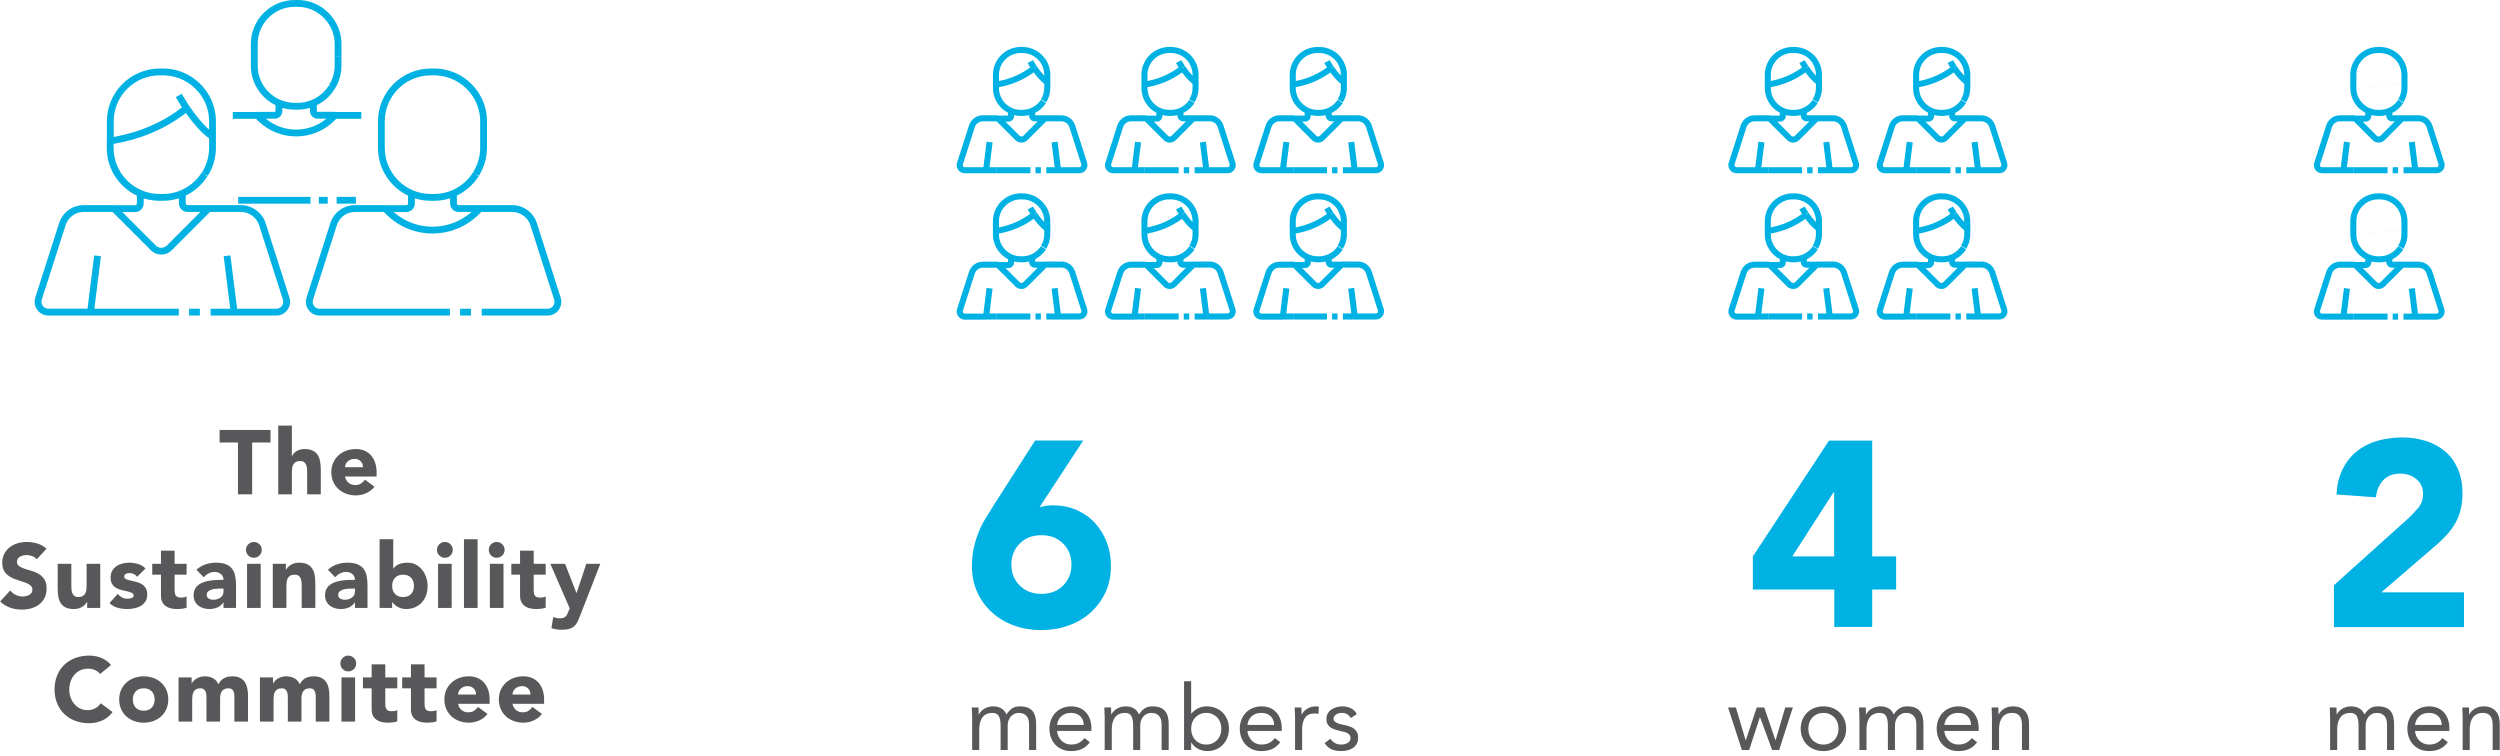 <?xml version="1.0" encoding="UTF-8"?>
<svg width="440px" height="133px" viewBox="0 0 440 133" version="1.1" xmlns="http://www.w3.org/2000/svg" xmlns:xlink="http://www.w3.org/1999/xlink">
    <title>comitato-di-sostenibilita_eng</title>
    <g id="infografiche" stroke="none" stroke-width="1" fill="none" fill-rule="evenodd">
        <g id="infografiche-desktop-TRACCIATI-eng" transform="translate(-499, -4507)">
            <g id="comitato-di-sostenibilita_eng" transform="translate(490.914, 4506)">
                <g id="The-Sustainability-C" transform="translate(0, 73)" fill="#58585A" fill-rule="nonzero">
                    <polygon id="Path" points="49.968 5.88 46.736 5.88 46.736 3.672 55.696 3.672 55.696 5.88 52.464 5.88 52.464 15 49.968 15"></polygon>
                    <path d="M59.456,2.904 L59.456,8.28 L59.488,8.28 C59.541,8.131 59.632,7.981 59.76,7.832 C59.888,7.683 60.043,7.549 60.224,7.432 C60.405,7.315 60.619,7.219 60.864,7.144 C61.109,7.069 61.376,7.032 61.664,7.032 C62.272,7.032 62.763,7.125 63.136,7.312 C63.509,7.499 63.8,7.757 64.008,8.088 C64.216,8.419 64.357,8.808 64.432,9.256 C64.507,9.704 64.544,10.189 64.544,10.712 L64.544,15 L62.144,15 L62.144,11.192 C62.144,10.968 62.136,10.736 62.12,10.496 C62.104,10.256 62.056,10.035 61.976,9.832 C61.896,9.629 61.773,9.464 61.608,9.336 C61.443,9.208 61.205,9.144 60.896,9.144 C60.587,9.144 60.336,9.2 60.144,9.312 C59.952,9.424 59.805,9.573 59.704,9.76 C59.603,9.947 59.536,10.157 59.504,10.392 C59.472,10.627 59.456,10.872 59.456,11.128 L59.456,15 L57.056,15 L57.056,2.904 L59.456,2.904 Z" id="Path"></path>
                    <path d="M74,13.656 C73.616,14.147 73.131,14.525 72.544,14.792 C71.957,15.059 71.349,15.192 70.72,15.192 C70.123,15.192 69.56,15.096 69.032,14.904 C68.504,14.712 68.045,14.437 67.656,14.08 C67.267,13.723 66.96,13.293 66.736,12.792 C66.512,12.291 66.4,11.731 66.4,11.112 C66.4,10.493 66.512,9.933 66.736,9.432 C66.96,8.931 67.267,8.501 67.656,8.144 C68.045,7.787 68.504,7.512 69.032,7.32 C69.56,7.128 70.123,7.032 70.72,7.032 C71.275,7.032 71.779,7.128 72.232,7.32 C72.685,7.512 73.069,7.787 73.384,8.144 C73.699,8.501 73.941,8.931 74.112,9.432 C74.283,9.933 74.368,10.493 74.368,11.112 L74.368,11.864 L68.8,11.864 C68.896,12.323 69.104,12.688 69.424,12.96 C69.744,13.232 70.139,13.368 70.608,13.368 C71.003,13.368 71.336,13.28 71.608,13.104 C71.88,12.928 72.117,12.701 72.32,12.424 L74,13.656 Z M71.968,10.232 C71.979,9.827 71.845,9.48 71.568,9.192 C71.291,8.904 70.933,8.76 70.496,8.76 C70.229,8.76 69.995,8.803 69.792,8.888 C69.589,8.973 69.416,9.083 69.272,9.216 C69.128,9.349 69.016,9.504 68.936,9.68 C68.856,9.856 68.811,10.04 68.8,10.232 L71.968,10.232 Z" id="Shape"></path>
                    <path d="M14.56,26.44 C14.357,26.184 14.083,25.995 13.736,25.872 C13.389,25.749 13.061,25.688 12.752,25.688 C12.571,25.688 12.384,25.709 12.192,25.752 C12,25.795 11.819,25.861 11.648,25.952 C11.477,26.043 11.339,26.163 11.232,26.312 C11.125,26.461 11.072,26.643 11.072,26.856 C11.072,27.197 11.2,27.459 11.456,27.64 C11.712,27.821 12.035,27.976 12.424,28.104 C12.813,28.232 13.232,28.36 13.68,28.488 C14.128,28.616 14.547,28.797 14.936,29.032 C15.325,29.267 15.648,29.581 15.904,29.976 C16.16,30.371 16.288,30.899 16.288,31.56 C16.288,32.189 16.171,32.739 15.936,33.208 C15.701,33.677 15.384,34.067 14.984,34.376 C14.584,34.685 14.12,34.915 13.592,35.064 C13.064,35.213 12.507,35.288 11.92,35.288 C11.184,35.288 10.501,35.176 9.872,34.952 C9.243,34.728 8.656,34.365 8.112,33.864 L9.888,31.912 C10.144,32.253 10.467,32.517 10.856,32.704 C11.245,32.891 11.648,32.984 12.064,32.984 C12.267,32.984 12.472,32.96 12.68,32.912 C12.888,32.864 13.075,32.792 13.24,32.696 C13.405,32.6 13.539,32.477 13.64,32.328 C13.741,32.179 13.792,32.003 13.792,31.8 C13.792,31.459 13.661,31.189 13.4,30.992 C13.139,30.795 12.811,30.627 12.416,30.488 C12.021,30.349 11.595,30.211 11.136,30.072 C10.677,29.933 10.251,29.747 9.856,29.512 C9.461,29.277 9.133,28.968 8.872,28.584 C8.611,28.2 8.48,27.693 8.48,27.064 C8.48,26.456 8.6,25.923 8.84,25.464 C9.08,25.005 9.4,24.621 9.8,24.312 C10.2,24.003 10.661,23.771 11.184,23.616 C11.707,23.461 12.245,23.384 12.8,23.384 C13.44,23.384 14.059,23.475 14.656,23.656 C15.253,23.837 15.792,24.141 16.272,24.568 L14.56,26.44 Z" id="Path"></path>
                    <path d="M25.728,35 L23.424,35 L23.424,33.944 L23.392,33.944 C23.307,34.093 23.197,34.243 23.064,34.392 C22.931,34.541 22.768,34.675 22.576,34.792 C22.384,34.909 22.165,35.005 21.92,35.08 C21.675,35.155 21.408,35.192 21.12,35.192 C20.512,35.192 20.019,35.099 19.64,34.912 C19.261,34.725 18.968,34.467 18.76,34.136 C18.552,33.805 18.413,33.416 18.344,32.968 C18.275,32.52 18.24,32.035 18.24,31.512 L18.24,27.224 L20.64,27.224 L20.64,31.032 C20.64,31.256 20.648,31.488 20.664,31.728 C20.68,31.968 20.728,32.189 20.808,32.392 C20.888,32.595 21.011,32.76 21.176,32.888 C21.341,33.016 21.579,33.08 21.888,33.08 C22.197,33.08 22.448,33.024 22.64,32.912 C22.832,32.8 22.979,32.651 23.08,32.464 C23.181,32.277 23.248,32.067 23.28,31.832 C23.312,31.597 23.328,31.352 23.328,31.096 L23.328,27.224 L25.728,27.224 L25.728,35 Z" id="Path"></path>
                    <path d="M32.224,29.512 C31.872,29.075 31.408,28.856 30.832,28.856 C30.629,28.856 30.432,28.904 30.24,29 C30.048,29.096 29.952,29.261 29.952,29.496 C29.952,29.688 30.051,29.829 30.248,29.92 C30.445,30.011 30.696,30.091 31,30.16 C31.304,30.229 31.629,30.304 31.976,30.384 C32.323,30.464 32.648,30.589 32.952,30.76 C33.256,30.931 33.507,31.163 33.704,31.456 C33.901,31.749 34,32.141 34,32.632 C34,33.133 33.891,33.547 33.672,33.872 C33.453,34.197 33.173,34.459 32.832,34.656 C32.491,34.853 32.107,34.992 31.68,35.072 C31.253,35.152 30.832,35.192 30.416,35.192 C29.872,35.192 29.323,35.115 28.768,34.96 C28.213,34.805 27.744,34.531 27.36,34.136 L28.816,32.52 C29.04,32.797 29.288,33.008 29.56,33.152 C29.832,33.296 30.149,33.368 30.512,33.368 C30.789,33.368 31.04,33.328 31.264,33.248 C31.488,33.168 31.6,33.021 31.6,32.808 C31.6,32.605 31.501,32.453 31.304,32.352 C31.107,32.251 30.856,32.165 30.552,32.096 C30.248,32.027 29.923,31.952 29.576,31.872 C29.229,31.792 28.904,31.672 28.6,31.512 C28.296,31.352 28.045,31.125 27.848,30.832 C27.651,30.539 27.552,30.147 27.552,29.656 C27.552,29.197 27.645,28.803 27.832,28.472 C28.019,28.141 28.264,27.869 28.568,27.656 C28.872,27.443 29.221,27.285 29.616,27.184 C30.011,27.083 30.411,27.032 30.816,27.032 C31.328,27.032 31.845,27.107 32.368,27.256 C32.891,27.405 33.333,27.672 33.696,28.056 L32.224,29.512 Z" id="Path"></path>
                    <path d="M40.928,29.144 L38.816,29.144 L38.816,31.736 C38.816,31.949 38.827,32.144 38.848,32.32 C38.869,32.496 38.917,32.648 38.992,32.776 C39.067,32.904 39.181,33.003 39.336,33.072 C39.491,33.141 39.696,33.176 39.952,33.176 C40.08,33.176 40.248,33.163 40.456,33.136 C40.664,33.109 40.821,33.048 40.928,32.952 L40.928,34.952 C40.661,35.048 40.384,35.112 40.096,35.144 C39.808,35.176 39.525,35.192 39.248,35.192 C38.843,35.192 38.469,35.149 38.128,35.064 C37.787,34.979 37.488,34.843 37.232,34.656 C36.976,34.469 36.776,34.227 36.632,33.928 C36.488,33.629 36.416,33.267 36.416,32.84 L36.416,29.144 L34.88,29.144 L34.88,27.224 L36.416,27.224 L36.416,24.92 L38.816,24.92 L38.816,27.224 L40.928,27.224 L40.928,29.144 Z" id="Path"></path>
                    <path d="M47.424,34.024 L47.392,34.024 C47.125,34.44 46.771,34.739 46.328,34.92 C45.885,35.101 45.419,35.192 44.928,35.192 C44.565,35.192 44.216,35.141 43.88,35.04 C43.544,34.939 43.248,34.787 42.992,34.584 C42.736,34.381 42.533,34.131 42.384,33.832 C42.235,33.533 42.16,33.187 42.16,32.792 C42.16,32.344 42.243,31.965 42.408,31.656 C42.573,31.347 42.797,31.091 43.08,30.888 C43.363,30.685 43.685,30.528 44.048,30.416 C44.411,30.304 44.787,30.221 45.176,30.168 C45.565,30.115 45.955,30.083 46.344,30.072 C46.733,30.061 47.093,30.056 47.424,30.056 C47.424,29.629 47.272,29.291 46.968,29.04 C46.664,28.789 46.304,28.664 45.888,28.664 C45.493,28.664 45.133,28.747 44.808,28.912 C44.483,29.077 44.192,29.304 43.936,29.592 L42.656,28.28 C43.104,27.864 43.627,27.552 44.224,27.344 C44.821,27.136 45.44,27.032 46.08,27.032 C46.784,27.032 47.363,27.12 47.816,27.296 C48.269,27.472 48.632,27.731 48.904,28.072 C49.176,28.413 49.365,28.832 49.472,29.328 C49.579,29.824 49.632,30.397 49.632,31.048 L49.632,35 L47.424,35 L47.424,34.024 Z M46.832,31.592 C46.651,31.592 46.424,31.6 46.152,31.616 C45.88,31.632 45.619,31.677 45.368,31.752 C45.117,31.827 44.904,31.939 44.728,32.088 C44.552,32.237 44.464,32.445 44.464,32.712 C44.464,33 44.587,33.213 44.832,33.352 C45.077,33.491 45.333,33.56 45.6,33.56 C45.835,33.56 46.061,33.528 46.28,33.464 C46.499,33.4 46.693,33.309 46.864,33.192 C47.035,33.075 47.171,32.925 47.272,32.744 C47.373,32.563 47.424,32.349 47.424,32.104 L47.424,31.592 L46.832,31.592 Z" id="Shape"></path>
                    <path d="M51.568,27.224 L53.968,27.224 L53.968,35 L51.568,35 L51.568,27.224 Z M51.376,24.776 C51.376,24.392 51.512,24.064 51.784,23.792 C52.056,23.52 52.384,23.384 52.768,23.384 C53.152,23.384 53.48,23.52 53.752,23.792 C54.024,24.064 54.16,24.392 54.16,24.776 C54.16,25.16 54.024,25.488 53.752,25.76 C53.48,26.032 53.152,26.168 52.768,26.168 C52.384,26.168 52.056,26.032 51.784,25.76 C51.512,25.488 51.376,25.16 51.376,24.776 Z" id="Shape"></path>
                    <path d="M56.096,27.224 L58.4,27.224 L58.4,28.28 L58.432,28.28 C58.507,28.131 58.613,27.981 58.752,27.832 C58.891,27.683 59.056,27.549 59.248,27.432 C59.44,27.315 59.659,27.219 59.904,27.144 C60.149,27.069 60.416,27.032 60.704,27.032 C61.312,27.032 61.803,27.125 62.176,27.312 C62.549,27.499 62.84,27.757 63.048,28.088 C63.256,28.419 63.397,28.808 63.472,29.256 C63.547,29.704 63.584,30.189 63.584,30.712 L63.584,35 L61.184,35 L61.184,31.192 C61.184,30.968 61.176,30.736 61.16,30.496 C61.144,30.256 61.096,30.035 61.016,29.832 C60.936,29.629 60.813,29.464 60.648,29.336 C60.483,29.208 60.245,29.144 59.936,29.144 C59.627,29.144 59.376,29.2 59.184,29.312 C58.992,29.424 58.845,29.573 58.744,29.76 C58.643,29.947 58.576,30.157 58.544,30.392 C58.512,30.627 58.496,30.872 58.496,31.128 L58.496,35 L56.096,35 L56.096,27.224 Z" id="Path"></path>
                    <path d="M70.56,34.024 L70.528,34.024 C70.261,34.44 69.907,34.739 69.464,34.92 C69.021,35.101 68.555,35.192 68.064,35.192 C67.701,35.192 67.352,35.141 67.016,35.04 C66.68,34.939 66.384,34.787 66.128,34.584 C65.872,34.381 65.669,34.131 65.52,33.832 C65.371,33.533 65.296,33.187 65.296,32.792 C65.296,32.344 65.379,31.965 65.544,31.656 C65.709,31.347 65.933,31.091 66.216,30.888 C66.499,30.685 66.821,30.528 67.184,30.416 C67.547,30.304 67.923,30.221 68.312,30.168 C68.701,30.115 69.091,30.083 69.48,30.072 C69.869,30.061 70.229,30.056 70.56,30.056 C70.56,29.629 70.408,29.291 70.104,29.04 C69.8,28.789 69.44,28.664 69.024,28.664 C68.629,28.664 68.269,28.747 67.944,28.912 C67.619,29.077 67.328,29.304 67.072,29.592 L65.792,28.28 C66.24,27.864 66.763,27.552 67.36,27.344 C67.957,27.136 68.576,27.032 69.216,27.032 C69.92,27.032 70.499,27.12 70.952,27.296 C71.405,27.472 71.768,27.731 72.04,28.072 C72.312,28.413 72.501,28.832 72.608,29.328 C72.715,29.824 72.768,30.397 72.768,31.048 L72.768,35 L70.56,35 L70.56,34.024 Z M69.968,31.592 C69.787,31.592 69.56,31.6 69.288,31.616 C69.016,31.632 68.755,31.677 68.504,31.752 C68.253,31.827 68.04,31.939 67.864,32.088 C67.688,32.237 67.6,32.445 67.6,32.712 C67.6,33 67.723,33.213 67.968,33.352 C68.213,33.491 68.469,33.56 68.736,33.56 C68.971,33.56 69.197,33.528 69.416,33.464 C69.635,33.4 69.829,33.309 70,33.192 C70.171,33.075 70.307,32.925 70.408,32.744 C70.509,32.563 70.56,32.349 70.56,32.104 L70.56,31.592 L69.968,31.592 Z" id="Shape"></path>
                    <path d="M74.896,22.904 L77.296,22.904 L77.296,28.056 L77.328,28.056 C77.605,27.683 77.96,27.419 78.392,27.264 C78.824,27.109 79.291,27.032 79.792,27.032 C80.347,27.032 80.843,27.147 81.28,27.376 C81.717,27.605 82.088,27.912 82.392,28.296 C82.696,28.68 82.931,29.12 83.096,29.616 C83.261,30.112 83.344,30.632 83.344,31.176 C83.344,31.763 83.253,32.301 83.072,32.792 C82.891,33.283 82.632,33.707 82.296,34.064 C81.96,34.421 81.557,34.699 81.088,34.896 C80.619,35.093 80.096,35.192 79.52,35.192 C79.243,35.192 78.981,35.155 78.736,35.08 C78.491,35.005 78.264,34.909 78.056,34.792 C77.848,34.675 77.667,34.544 77.512,34.4 C77.357,34.256 77.232,34.115 77.136,33.976 L77.104,33.976 L77.104,35 L74.896,35 L74.896,22.904 Z M77.104,31.112 C77.104,31.699 77.272,32.173 77.608,32.536 C77.944,32.899 78.416,33.08 79.024,33.08 C79.632,33.08 80.104,32.899 80.44,32.536 C80.776,32.173 80.944,31.699 80.944,31.112 C80.944,30.525 80.776,30.051 80.44,29.688 C80.104,29.325 79.632,29.144 79.024,29.144 C78.416,29.144 77.944,29.325 77.608,29.688 C77.272,30.051 77.104,30.525 77.104,31.112 Z" id="Shape"></path>
                    <path d="M85.184,27.224 L87.584,27.224 L87.584,35 L85.184,35 L85.184,27.224 Z M84.992,24.776 C84.992,24.392 85.128,24.064 85.4,23.792 C85.672,23.52 86,23.384 86.384,23.384 C86.768,23.384 87.096,23.52 87.368,23.792 C87.64,24.064 87.776,24.392 87.776,24.776 C87.776,25.16 87.64,25.488 87.368,25.76 C87.096,26.032 86.768,26.168 86.384,26.168 C86,26.168 85.672,26.032 85.4,25.76 C85.128,25.488 84.992,25.16 84.992,24.776 Z" id="Shape"></path>
                    <polygon id="Path" points="89.744 22.904 92.144 22.904 92.144 35 89.744 35"></polygon>
                    <path d="M94.304,27.224 L96.704,27.224 L96.704,35 L94.304,35 L94.304,27.224 Z M94.112,24.776 C94.112,24.392 94.248,24.064 94.52,23.792 C94.792,23.52 95.12,23.384 95.504,23.384 C95.888,23.384 96.216,23.52 96.488,23.792 C96.76,24.064 96.896,24.392 96.896,24.776 C96.896,25.16 96.76,25.488 96.488,25.76 C96.216,26.032 95.888,26.168 95.504,26.168 C95.12,26.168 94.792,26.032 94.52,25.76 C94.248,25.488 94.112,25.16 94.112,24.776 Z" id="Shape"></path>
                    <path d="M104.128,29.144 L102.016,29.144 L102.016,31.736 C102.016,31.949 102.027,32.144 102.048,32.32 C102.069,32.496 102.117,32.648 102.192,32.776 C102.267,32.904 102.381,33.003 102.536,33.072 C102.691,33.141 102.896,33.176 103.152,33.176 C103.28,33.176 103.448,33.163 103.656,33.136 C103.864,33.109 104.021,33.048 104.128,32.952 L104.128,34.952 C103.861,35.048 103.584,35.112 103.296,35.144 C103.008,35.176 102.725,35.192 102.448,35.192 C102.043,35.192 101.669,35.149 101.328,35.064 C100.987,34.979 100.688,34.843 100.432,34.656 C100.176,34.469 99.976,34.227 99.832,33.928 C99.688,33.629 99.616,33.267 99.616,32.84 L99.616,29.144 L98.08,29.144 L98.08,27.224 L99.616,27.224 L99.616,24.92 L102.016,24.92 L102.016,27.224 L104.128,27.224 L104.128,29.144 Z" id="Path"></path>
                    <path d="M110.224,36.264 C110.064,36.68 109.909,37.048 109.76,37.368 C109.611,37.688 109.421,37.957 109.192,38.176 C108.963,38.395 108.672,38.56 108.32,38.672 C107.968,38.784 107.504,38.84 106.928,38.84 C106.309,38.84 105.712,38.744 105.136,38.552 L105.456,36.584 C105.819,36.744 106.192,36.824 106.576,36.824 C106.843,36.824 107.061,36.795 107.232,36.736 C107.403,36.677 107.544,36.592 107.656,36.48 C107.768,36.368 107.861,36.232 107.936,36.072 C108.011,35.912 108.091,35.725 108.176,35.512 L108.352,35.064 L104.944,27.224 L107.536,27.224 L109.536,32.36 L109.568,32.36 L111.28,27.224 L113.744,27.224 L110.224,36.264 Z" id="Path"></path>
                    <path d="M25.704,46.616 C25.459,46.317 25.157,46.088 24.8,45.928 C24.443,45.768 24.029,45.688 23.56,45.688 C23.091,45.688 22.656,45.779 22.256,45.96 C21.856,46.141 21.509,46.395 21.216,46.72 C20.923,47.045 20.693,47.432 20.528,47.88 C20.363,48.328 20.28,48.813 20.28,49.336 C20.28,49.869 20.363,50.357 20.528,50.8 C20.693,51.243 20.92,51.627 21.208,51.952 C21.496,52.277 21.835,52.531 22.224,52.712 C22.613,52.893 23.032,52.984 23.48,52.984 C23.992,52.984 24.445,52.877 24.84,52.664 C25.235,52.451 25.56,52.152 25.816,51.768 L27.896,53.32 C27.416,53.992 26.808,54.488 26.072,54.808 C25.336,55.128 24.579,55.288 23.8,55.288 C22.915,55.288 22.099,55.149 21.352,54.872 C20.605,54.595 19.96,54.197 19.416,53.68 C18.872,53.163 18.448,52.536 18.144,51.8 C17.84,51.064 17.688,50.243 17.688,49.336 C17.688,48.429 17.84,47.608 18.144,46.872 C18.448,46.136 18.872,45.509 19.416,44.992 C19.96,44.475 20.605,44.077 21.352,43.8 C22.099,43.523 22.915,43.384 23.8,43.384 C24.12,43.384 24.453,43.413 24.8,43.472 C25.147,43.531 25.488,43.624 25.824,43.752 C26.16,43.88 26.483,44.051 26.792,44.264 C27.101,44.477 27.379,44.739 27.624,45.048 L25.704,46.616 Z" id="Path"></path>
                    <path d="M29.064,51.112 C29.064,50.493 29.176,49.933 29.4,49.432 C29.624,48.931 29.931,48.501 30.32,48.144 C30.709,47.787 31.168,47.512 31.696,47.32 C32.224,47.128 32.787,47.032 33.384,47.032 C33.981,47.032 34.544,47.128 35.072,47.32 C35.6,47.512 36.059,47.787 36.448,48.144 C36.837,48.501 37.144,48.931 37.368,49.432 C37.592,49.933 37.704,50.493 37.704,51.112 C37.704,51.731 37.592,52.291 37.368,52.792 C37.144,53.293 36.837,53.723 36.448,54.08 C36.059,54.437 35.6,54.712 35.072,54.904 C34.544,55.096 33.981,55.192 33.384,55.192 C32.787,55.192 32.224,55.096 31.696,54.904 C31.168,54.712 30.709,54.437 30.32,54.08 C29.931,53.723 29.624,53.293 29.4,52.792 C29.176,52.291 29.064,51.731 29.064,51.112 Z M31.464,51.112 C31.464,51.699 31.632,52.173 31.968,52.536 C32.304,52.899 32.776,53.08 33.384,53.08 C33.992,53.08 34.464,52.899 34.8,52.536 C35.136,52.173 35.304,51.699 35.304,51.112 C35.304,50.525 35.136,50.051 34.8,49.688 C34.464,49.325 33.992,49.144 33.384,49.144 C32.776,49.144 32.304,49.325 31.968,49.688 C31.632,50.051 31.464,50.525 31.464,51.112 Z" id="Shape"></path>
                    <path d="M39.512,47.224 L41.816,47.224 L41.816,48.28 L41.848,48.28 C41.923,48.131 42.029,47.981 42.168,47.832 C42.307,47.683 42.472,47.549 42.664,47.432 C42.856,47.315 43.075,47.219 43.32,47.144 C43.565,47.069 43.832,47.032 44.12,47.032 C44.664,47.032 45.147,47.144 45.568,47.368 C45.989,47.592 46.307,47.944 46.52,48.424 C46.797,47.923 47.133,47.565 47.528,47.352 C47.923,47.139 48.408,47.032 48.984,47.032 C49.507,47.032 49.947,47.12 50.304,47.296 C50.661,47.472 50.944,47.712 51.152,48.016 C51.36,48.32 51.509,48.677 51.6,49.088 C51.691,49.499 51.736,49.939 51.736,50.408 L51.736,55 L49.336,55 L49.336,50.472 C49.336,50.109 49.259,49.797 49.104,49.536 C48.949,49.275 48.675,49.144 48.28,49.144 C48.003,49.144 47.771,49.189 47.584,49.28 C47.397,49.371 47.248,49.496 47.136,49.656 C47.024,49.816 46.944,50.003 46.896,50.216 C46.848,50.429 46.824,50.653 46.824,50.888 L46.824,55 L44.424,55 L44.424,50.888 C44.424,50.749 44.419,50.579 44.408,50.376 C44.397,50.173 44.36,49.981 44.296,49.8 C44.232,49.619 44.128,49.464 43.984,49.336 C43.84,49.208 43.629,49.144 43.352,49.144 C43.043,49.144 42.792,49.2 42.6,49.312 C42.408,49.424 42.261,49.573 42.16,49.76 C42.059,49.947 41.992,50.157 41.96,50.392 C41.928,50.627 41.912,50.872 41.912,51.128 L41.912,55 L39.512,55 L39.512,47.224 Z" id="Path"></path>
                    <path d="M53.832,47.224 L56.136,47.224 L56.136,48.28 L56.168,48.28 C56.243,48.131 56.349,47.981 56.488,47.832 C56.627,47.683 56.792,47.549 56.984,47.432 C57.176,47.315 57.395,47.219 57.64,47.144 C57.885,47.069 58.152,47.032 58.44,47.032 C58.984,47.032 59.467,47.144 59.888,47.368 C60.309,47.592 60.627,47.944 60.84,48.424 C61.117,47.923 61.453,47.565 61.848,47.352 C62.243,47.139 62.728,47.032 63.304,47.032 C63.827,47.032 64.267,47.12 64.624,47.296 C64.981,47.472 65.264,47.712 65.472,48.016 C65.68,48.32 65.829,48.677 65.92,49.088 C66.011,49.499 66.056,49.939 66.056,50.408 L66.056,55 L63.656,55 L63.656,50.472 C63.656,50.109 63.579,49.797 63.424,49.536 C63.269,49.275 62.995,49.144 62.6,49.144 C62.323,49.144 62.091,49.189 61.904,49.28 C61.717,49.371 61.568,49.496 61.456,49.656 C61.344,49.816 61.264,50.003 61.216,50.216 C61.168,50.429 61.144,50.653 61.144,50.888 L61.144,55 L58.744,55 L58.744,50.888 C58.744,50.749 58.739,50.579 58.728,50.376 C58.717,50.173 58.68,49.981 58.616,49.8 C58.552,49.619 58.448,49.464 58.304,49.336 C58.16,49.208 57.949,49.144 57.672,49.144 C57.363,49.144 57.112,49.2 56.92,49.312 C56.728,49.424 56.581,49.573 56.48,49.76 C56.379,49.947 56.312,50.157 56.28,50.392 C56.248,50.627 56.232,50.872 56.232,51.128 L56.232,55 L53.832,55 L53.832,47.224 Z" id="Path"></path>
                    <path d="M68.184,47.224 L70.584,47.224 L70.584,55 L68.184,55 L68.184,47.224 Z M67.992,44.776 C67.992,44.392 68.128,44.064 68.4,43.792 C68.672,43.52 69,43.384 69.384,43.384 C69.768,43.384 70.096,43.52 70.368,43.792 C70.64,44.064 70.776,44.392 70.776,44.776 C70.776,45.16 70.64,45.488 70.368,45.76 C70.096,46.032 69.768,46.168 69.384,46.168 C69,46.168 68.672,46.032 68.4,45.76 C68.128,45.488 67.992,45.16 67.992,44.776 Z" id="Shape"></path>
                    <path d="M78.008,49.144 L75.896,49.144 L75.896,51.736 C75.896,51.949 75.907,52.144 75.928,52.32 C75.949,52.496 75.997,52.648 76.072,52.776 C76.147,52.904 76.261,53.003 76.416,53.072 C76.571,53.141 76.776,53.176 77.032,53.176 C77.16,53.176 77.328,53.163 77.536,53.136 C77.744,53.109 77.901,53.048 78.008,52.952 L78.008,54.952 C77.741,55.048 77.464,55.112 77.176,55.144 C76.888,55.176 76.605,55.192 76.328,55.192 C75.923,55.192 75.549,55.149 75.208,55.064 C74.867,54.979 74.568,54.843 74.312,54.656 C74.056,54.469 73.856,54.227 73.712,53.928 C73.568,53.629 73.496,53.267 73.496,52.84 L73.496,49.144 L71.96,49.144 L71.96,47.224 L73.496,47.224 L73.496,44.92 L75.896,44.92 L75.896,47.224 L78.008,47.224 L78.008,49.144 Z" id="Path"></path>
                    <path d="M84.92,49.144 L82.808,49.144 L82.808,51.736 C82.808,51.949 82.819,52.144 82.84,52.32 C82.861,52.496 82.909,52.648 82.984,52.776 C83.059,52.904 83.173,53.003 83.328,53.072 C83.483,53.141 83.688,53.176 83.944,53.176 C84.072,53.176 84.24,53.163 84.448,53.136 C84.656,53.109 84.813,53.048 84.92,52.952 L84.92,54.952 C84.653,55.048 84.376,55.112 84.088,55.144 C83.8,55.176 83.517,55.192 83.24,55.192 C82.835,55.192 82.461,55.149 82.12,55.064 C81.779,54.979 81.48,54.843 81.224,54.656 C80.968,54.469 80.768,54.227 80.624,53.928 C80.48,53.629 80.408,53.267 80.408,52.84 L80.408,49.144 L78.872,49.144 L78.872,47.224 L80.408,47.224 L80.408,44.92 L82.808,44.92 L82.808,47.224 L84.92,47.224 L84.92,49.144 Z" id="Path"></path>
                    <path d="M93.896,53.656 C93.512,54.147 93.027,54.525 92.44,54.792 C91.853,55.059 91.245,55.192 90.616,55.192 C90.019,55.192 89.456,55.096 88.928,54.904 C88.4,54.712 87.941,54.437 87.552,54.08 C87.163,53.723 86.856,53.293 86.632,52.792 C86.408,52.291 86.296,51.731 86.296,51.112 C86.296,50.493 86.408,49.933 86.632,49.432 C86.856,48.931 87.163,48.501 87.552,48.144 C87.941,47.787 88.4,47.512 88.928,47.32 C89.456,47.128 90.019,47.032 90.616,47.032 C91.171,47.032 91.675,47.128 92.128,47.32 C92.581,47.512 92.965,47.787 93.28,48.144 C93.595,48.501 93.837,48.931 94.008,49.432 C94.179,49.933 94.264,50.493 94.264,51.112 L94.264,51.864 L88.696,51.864 C88.792,52.323 89,52.688 89.32,52.96 C89.64,53.232 90.035,53.368 90.504,53.368 C90.899,53.368 91.232,53.28 91.504,53.104 C91.776,52.928 92.013,52.701 92.216,52.424 L93.896,53.656 Z M91.864,50.232 C91.875,49.827 91.741,49.48 91.464,49.192 C91.187,48.904 90.829,48.76 90.392,48.76 C90.125,48.76 89.891,48.803 89.688,48.888 C89.485,48.973 89.312,49.083 89.168,49.216 C89.024,49.349 88.912,49.504 88.832,49.68 C88.752,49.856 88.707,50.04 88.696,50.232 L91.864,50.232 Z" id="Shape"></path>
                    <path d="M103.48,53.656 C103.096,54.147 102.611,54.525 102.024,54.792 C101.437,55.059 100.829,55.192 100.2,55.192 C99.603,55.192 99.04,55.096 98.512,54.904 C97.984,54.712 97.525,54.437 97.136,54.08 C96.747,53.723 96.44,53.293 96.216,52.792 C95.992,52.291 95.88,51.731 95.88,51.112 C95.88,50.493 95.992,49.933 96.216,49.432 C96.44,48.931 96.747,48.501 97.136,48.144 C97.525,47.787 97.984,47.512 98.512,47.32 C99.04,47.128 99.603,47.032 100.2,47.032 C100.755,47.032 101.259,47.128 101.712,47.32 C102.165,47.512 102.549,47.787 102.864,48.144 C103.179,48.501 103.421,48.931 103.592,49.432 C103.763,49.933 103.848,50.493 103.848,51.112 L103.848,51.864 L98.28,51.864 C98.376,52.323 98.584,52.688 98.904,52.96 C99.224,53.232 99.619,53.368 100.088,53.368 C100.483,53.368 100.816,53.28 101.088,53.104 C101.36,52.928 101.597,52.701 101.8,52.424 L103.48,53.656 Z M101.448,50.232 C101.459,49.827 101.325,49.48 101.048,49.192 C100.771,48.904 100.413,48.76 99.976,48.76 C99.709,48.76 99.475,48.803 99.272,48.888 C99.069,48.973 98.896,49.083 98.752,49.216 C98.608,49.349 98.496,49.504 98.416,49.68 C98.336,49.856 98.291,50.04 98.28,50.232 L101.448,50.232 Z" id="Shape"></path>
                </g>
                <path d="M191.066,90.26 C191.436,90.16 191.796,90.09 192.186,90.03 C192.556,89.97 192.936,89.93 193.346,89.93 C194.886,89.93 196.296,90.2 197.556,90.76 C198.826,91.32 199.916,92.07 200.796,93.04 C201.676,94.01 202.376,95.12 202.876,96.44 C203.376,97.75 203.606,99.14 203.606,100.63 C203.606,102.33 203.296,103.87 202.656,105.24 C202.016,106.61 201.146,107.79 200.066,108.79 C198.966,109.77 197.676,110.55 196.166,111.09 C194.656,111.63 193.076,111.9 191.376,111.9 C189.676,111.9 188.036,111.63 186.546,111.09 C185.056,110.55 183.766,109.78 182.686,108.79 C181.586,107.81 180.716,106.63 180.096,105.24 C179.456,103.87 179.146,102.33 179.146,100.63 C179.146,99.45 179.266,98.39 179.476,97.41 C179.686,96.44 179.976,95.52 180.326,94.65 C180.676,93.78 181.096,92.95 181.576,92.18 C182.056,91.41 182.556,90.58 183.086,89.75 L190.266,78.53 L198.736,78.53 L191.056,90.25 L191.036,90.27 L191.066,90.26 Z M196.666,100.36 C196.666,98.87 196.186,97.66 195.196,96.67 C194.206,95.68 192.956,95.2 191.376,95.2 C189.796,95.2 188.516,95.68 187.556,96.67 C186.586,97.64 186.086,98.87 186.086,100.36 C186.086,101.85 186.566,103.06 187.556,104.05 C188.526,105.02 189.796,105.52 191.376,105.52 C192.956,105.52 194.236,105.04 195.196,104.05 C196.166,103.08 196.666,101.85 196.666,100.36 Z" id="Shape" fill="#00B2E3" fill-rule="nonzero"></path>
                <path d="M330.906,104.76 L316.586,104.76 L316.586,98.93 L329.986,78.55 L337.596,78.55 L337.596,98.93 L341.806,98.93 L341.806,104.76 L337.596,104.76 L337.596,111.34 L330.916,111.34 L330.916,104.76 L330.906,104.76 Z M330.906,87.62 L330.806,87.62 L323.526,98.93 L330.896,98.93 L330.896,87.62 L330.906,87.62 Z" id="Shape" fill="#00B2E3" fill-rule="nonzero"></path>
                <path d="M46.086,27.02 L44.886,27.02 L44.885,25.35 L44.817,25.302 C43.493,24.309 42.214,22.877 40.976,21.145 L40.793,20.885 L40.421,21.171 C36.733,23.939 32.582,25.499 28.535,26.241 L28.075,26.321 L28.076,27.03 C28.076,31.426 31.574,35.005 35.938,35.136 L36.186,35.14 L36.746,35.14 C39.549,35.14 42.114,33.696 43.589,31.369 L43.639,31.282 L44.196,31.56 L43.684,31.246 C44.403,30.075 44.819,28.744 44.878,27.365 L44.886,27.02 L46.086,27.02 C46.086,28.745 45.6,30.418 44.707,31.874 L44.69,31.862 L44.653,31.938 L43.872,31.548 L44.603,32.011 C43.675,33.476 42.37,34.636 40.85,35.385 L40.647,35.48 L40.776,35.48 L40.776,36.79 C40.776,36.959 40.917,37.1 41.086,37.1 L44.805,37.1 L50.486,37.1 C52.392,37.1 54.113,38.303 54.769,40.078 L54.837,40.277 L59.029,53.394 C59.51,54.954 58.355,56.54 56.716,56.54 L49.286,56.54 L45.156,56.54 L45.156,55.34 L48.606,55.34 L47.451,46.094 L48.641,45.946 L49.815,55.34 L56.716,55.34 C57.502,55.34 58.067,54.617 57.915,53.871 L57.884,53.753 L53.694,40.641 C53.255,39.257 51.941,38.3 50.486,38.3 L45.054,38.3 L38.3,45.054 C37.339,46.015 35.797,46.057 34.786,45.18 L34.652,45.054 L27.897,38.3 L22.836,38.3 C21.426,38.3 20.183,39.165 19.69,40.463 L19.627,40.643 L15.438,53.74 C15.189,54.534 15.772,55.33 16.606,55.33 L23.487,55.33 L24.661,45.946 L25.851,46.094 L24.695,55.34 L27.646,55.34 L39.556,55.34 L39.556,56.54 L27.646,56.54 L24.036,56.54 L24.035,56.53 L16.606,56.53 C15.017,56.53 13.88,55.052 14.251,53.534 L14.294,53.377 L18.484,40.279 C19.084,38.385 20.839,37.1 22.836,37.1 L28.146,37.1 L28.145,37.12 L31.866,37.12 C32.01,37.12 32.135,37.016 32.168,36.88 L32.176,36.81 L32.175,35.434 L32.157,35.425 C29.109,33.96 26.982,30.883 26.88,27.3 L26.876,27.03 L26.876,25.81 L26.896,25.81 L26.896,22.37 C26.896,17.229 31.064,13.06 36.206,13.06 L36.766,13.06 C39.751,13.06 42.479,14.468 44.255,16.829 L44.253,16.83 L44.45,17.103 C45.444,18.536 46.012,20.216 46.079,21.993 L46.086,22.35 L46.086,25.03 L46.086,27.02 Z M43.266,55.34 L43.266,56.54 L41.356,56.54 L41.356,55.34 L43.266,55.34 Z M90.976,55.34 L90.976,56.54 L89.066,56.54 L89.066,55.34 L90.976,55.34 Z M39.575,35.898 L39.456,35.936 C38.592,36.2 37.68,36.34 36.746,36.34 L36.186,36.34 C35.284,36.34 34.412,36.212 33.587,35.972 L33.375,35.907 L33.376,36.81 C33.376,37.595 32.771,38.244 32.003,38.314 L31.866,38.32 L29.615,38.32 L35.5,44.206 C36,44.706 36.8,44.739 37.34,44.306 L37.452,44.206 L43.356,38.3 L41.086,38.3 C40.301,38.3 39.652,37.695 39.582,36.927 L39.576,36.79 L39.575,35.898 Z M87.295,35.901 L87.186,35.936 C86.322,36.2 85.41,36.34 84.476,36.34 L83.916,36.34 C83.014,36.34 82.142,36.212 81.317,35.972 L81.095,35.904 L81.096,36.81 C81.096,37.595 80.491,38.244 79.723,38.314 L79.586,38.32 L77.383,38.32 L77.579,38.49 C81.409,41.707 87.014,41.707 90.851,38.49 L91.069,38.3 L88.806,38.3 C88.021,38.3 87.372,37.695 87.302,36.927 L87.296,36.79 L87.295,35.901 Z M50.006,36.85 L50.006,35.65 L52.975,35.65 L62.736,35.65 L62.736,36.85 L52.976,36.85 L52.966,36.85 L50.006,36.85 Z M65.766,35.65 L65.766,36.85 L64.206,36.85 L64.206,35.65 L65.766,35.65 Z M70.716,35.65 L70.716,36.85 L67.336,36.85 L67.336,35.65 L70.716,35.65 Z M92.596,22.35 C92.596,20.583 92.031,18.92 90.996,17.54 L90.824,17.314 C89.354,15.476 87.168,14.352 84.776,14.265 L84.476,14.26 L83.916,14.26 C79.437,14.26 75.806,17.891 75.806,22.37 L75.806,25.81 L75.806,27.03 C75.806,31.509 79.437,35.14 83.916,35.14 L84.476,35.14 C87.279,35.14 89.844,33.696 91.319,31.369 L91.329,31.362 L91.345,31.331 L91.361,31.298 L91.369,31.282 L91.817,31.505 L91.394,31.246 C92.113,30.075 92.529,28.744 92.588,27.365 L92.596,27.02 L93.796,27.02 C93.796,28.745 93.31,30.418 92.417,31.874 L92.415,31.872 L92.403,31.898 C92.395,31.914 92.391,31.921 92.388,31.927 L92.383,31.938 L91.602,31.548 L92.333,32.011 C91.405,33.476 90.1,34.636 88.58,35.385 L88.377,35.48 L88.496,35.48 L88.496,36.79 C88.496,36.959 88.637,37.1 88.806,37.1 L92.536,37.1 L92.535,37.689 L92.545,37.699 L92.546,37.1 L98.226,37.1 C100.202,37.1 101.98,38.394 102.577,40.277 L106.769,53.394 C107.25,54.954 106.095,56.54 104.456,56.54 L97.006,56.54 L92.876,56.54 L92.876,55.34 L97.006,55.34 L104.456,55.34 C105.283,55.34 105.866,54.539 105.624,53.753 L101.434,40.641 C100.995,39.257 99.681,38.3 98.226,38.3 L92.794,38.3 L92.37,38.725 C87.932,43.152 80.812,43.227 76.293,38.949 L76.062,38.724 L75.637,38.3 L70.576,38.3 C69.166,38.3 67.923,39.165 67.43,40.463 L67.367,40.643 L63.178,53.75 C62.93,54.542 63.51,55.34 64.326,55.34 L71.755,55.34 L75.366,55.34 L87.276,55.34 L87.276,56.54 L75.366,56.54 L71.756,56.54 L64.326,56.54 C62.697,56.54 61.543,54.954 62.034,53.387 L66.224,40.279 C66.824,38.385 68.579,37.1 70.576,37.1 L75.886,37.1 L75.885,37.12 L79.586,37.12 C79.73,37.12 79.855,37.016 79.888,36.88 L79.896,36.81 L79.895,35.429 C76.839,33.96 74.712,30.883 74.61,27.3 L74.606,27.03 L74.606,25.81 L74.606,22.37 C74.606,17.229 78.774,13.06 83.916,13.06 L84.476,13.06 C87.469,13.06 90.217,14.476 91.967,16.832 L91.965,16.833 L92.16,17.103 C93.154,18.536 93.722,20.216 93.789,21.993 L93.796,22.35 L93.796,25.03 L93.796,27.02 L92.596,27.02 L92.596,25.03 L92.596,22.35 Z M36.766,14.26 L36.206,14.26 C31.727,14.26 28.096,17.891 28.096,22.37 L28.095,25.098 L28.348,25.055 C32.366,24.314 36.496,22.728 40.105,19.901 L40.112,19.895 L39.876,19.521 C39.793,19.386 39.711,19.253 39.633,19.123 L39.403,18.739 C39.224,18.436 39.098,18.212 39.03,18.088 L40.082,17.512 C40.144,17.625 40.264,17.837 40.436,18.129 C40.724,18.617 41.05,19.144 41.408,19.692 L41.39,19.664 L41.404,19.655 C42.477,21.251 43.581,22.618 44.693,23.638 L44.885,23.808 L44.886,22.35 C44.886,20.694 44.39,19.129 43.474,17.802 L43.286,17.54 L43.114,17.316 C41.622,15.471 39.45,14.352 37.065,14.265 L36.766,14.26 Z M62.645,19.979 L62.394,20.05 C61.765,20.214 61.108,20.3 60.436,20.3 L59.976,20.3 C59.237,20.3 58.521,20.196 57.844,20.002 L57.775,19.981 L57.776,20.56 C57.776,21.256 57.248,21.82 56.574,21.884 L56.446,21.89 L54.876,21.89 L54.92,21.927 C57.983,24.434 62.428,24.434 65.492,21.927 L65.547,21.88 L63.976,21.88 C63.285,21.88 62.717,21.357 62.652,20.679 L62.646,20.55 L62.645,19.979 Z M66.655,4.149 C67.643,5.459 68.186,7.062 68.186,8.74 L68.186,10.92 L66.986,10.92 L66.986,8.74 C66.986,7.324 66.529,5.975 65.697,4.871 L66.655,4.149 Z M66.986,10.94 L68.186,10.94 L68.186,12.56 L68.179,12.891 C68.122,14.211 67.73,15.467 67.038,16.602 L67.03,16.597 C67.024,16.609 67.022,16.612 67.021,16.614 L67.016,16.622 C66.979,16.682 66.979,16.682 66.965,16.703 L66.81,16.934 C66.075,18.015 65.086,18.88 63.942,19.462 L63.845,19.509 L63.846,20.55 C63.846,20.609 63.882,20.657 63.934,20.674 L63.976,20.68 L67.026,20.68 L67.025,20.71 L71.676,20.71 L71.676,21.91 L67.264,21.91 L66.96,22.214 C63.305,25.87 57.4,25.937 53.661,22.417 L53.452,22.214 L53.147,21.91 L49.056,21.91 L49.056,20.71 L53.396,20.71 L53.396,20.69 L56.446,20.69 C56.519,20.69 56.576,20.634 56.576,20.56 L56.575,19.513 L56.544,19.498 C54.061,18.266 52.331,15.741 52.24,12.806 L52.236,12.56 L52.236,11.56 L52.236,8.74 C52.236,4.469 55.704,1 59.976,1 L60.436,1 C62.927,1 65.21,2.181 66.65,4.145 L65.682,4.855 C64.466,3.196 62.541,2.2 60.436,2.2 L59.976,2.2 C56.367,2.2 53.436,5.131 53.436,8.74 L53.436,11.56 L53.436,12.56 C53.436,16.169 56.367,19.1 59.976,19.1 L60.436,19.1 C62.709,19.1 64.769,17.938 65.948,16.061 L66.897,16.657 L65.967,16.037 C65.969,16.033 65.97,16.032 65.975,16.024 L65.987,16.005 L66.343,16.178 L66.013,15.978 C66.597,15.02 66.928,13.969 66.979,12.863 L66.986,12.56 L66.986,10.94 Z" id="Shape" fill="#00B2E3" fill-rule="nonzero"></path>
                <g id="members" transform="translate(178, 118)" fill="#58585A" fill-rule="nonzero">
                    <path d="M1.184,9.288 C1.184,8.947 1.173,8.627 1.152,8.328 C1.131,8.029 1.12,7.757 1.12,7.512 L2.304,7.512 C2.304,7.715 2.309,7.917 2.32,8.12 C2.331,8.323 2.336,8.531 2.336,8.744 L2.368,8.744 C2.453,8.563 2.573,8.387 2.728,8.216 C2.883,8.045 3.067,7.893 3.28,7.76 C3.493,7.627 3.733,7.52 4,7.44 C4.267,7.36 4.555,7.32 4.864,7.32 C5.269,7.32 5.608,7.371 5.88,7.472 C6.152,7.573 6.379,7.696 6.56,7.84 C6.741,7.984 6.883,8.139 6.984,8.304 C7.085,8.469 7.168,8.616 7.232,8.744 C7.509,8.296 7.829,7.947 8.192,7.696 C8.555,7.445 9.024,7.32 9.6,7.32 C10.133,7.32 10.581,7.392 10.944,7.536 C11.307,7.68 11.6,7.888 11.824,8.16 C12.048,8.432 12.208,8.763 12.304,9.152 C12.4,9.541 12.448,9.976 12.448,10.456 L12.448,15 L11.2,15 L11.2,10.52 C11.2,10.264 11.173,10.013 11.12,9.768 C11.067,9.523 10.971,9.304 10.832,9.112 C10.693,8.92 10.507,8.765 10.272,8.648 C10.037,8.531 9.739,8.472 9.376,8.472 C9.109,8.472 8.859,8.525 8.624,8.632 C8.389,8.739 8.184,8.888 8.008,9.08 C7.832,9.272 7.693,9.504 7.592,9.776 C7.491,10.048 7.44,10.349 7.44,10.68 L7.44,15 L6.192,15 L6.192,10.76 C6.192,9.928 6.08,9.339 5.856,8.992 C5.632,8.645 5.264,8.472 4.752,8.472 C4.347,8.472 3.997,8.541 3.704,8.68 C3.411,8.819 3.171,9.016 2.984,9.272 C2.797,9.528 2.659,9.832 2.568,10.184 C2.477,10.536 2.432,10.925 2.432,11.352 L2.432,15 L1.184,15 L1.184,9.288 Z" id="Path"></path>
                    <path d="M21.904,13.64 C21.456,14.216 20.965,14.619 20.432,14.848 C19.899,15.077 19.28,15.192 18.576,15.192 C17.989,15.192 17.461,15.088 16.992,14.88 C16.523,14.672 16.125,14.392 15.8,14.04 C15.475,13.688 15.224,13.272 15.048,12.792 C14.872,12.312 14.784,11.8 14.784,11.256 C14.784,10.68 14.88,10.149 15.072,9.664 C15.264,9.179 15.531,8.763 15.872,8.416 C16.213,8.069 16.619,7.8 17.088,7.608 C17.557,7.416 18.069,7.32 18.624,7.32 C19.147,7.32 19.627,7.408 20.064,7.584 C20.501,7.76 20.877,8.016 21.192,8.352 C21.507,8.688 21.749,9.099 21.92,9.584 C22.091,10.069 22.176,10.621 22.176,11.24 L22.176,11.64 L16.128,11.64 C16.149,11.96 16.227,12.267 16.36,12.56 C16.493,12.853 16.667,13.109 16.88,13.328 C17.093,13.547 17.344,13.72 17.632,13.848 C17.92,13.976 18.235,14.04 18.576,14.04 C19.12,14.04 19.579,13.944 19.952,13.752 C20.325,13.56 20.661,13.277 20.96,12.904 L21.904,13.64 Z M20.832,10.584 C20.811,9.944 20.603,9.432 20.208,9.048 C19.813,8.664 19.269,8.472 18.576,8.472 C17.883,8.472 17.323,8.664 16.896,9.048 C16.469,9.432 16.213,9.944 16.128,10.584 L20.832,10.584 Z" id="Shape"></path>
                    <path d="M24.512,9.288 C24.512,8.947 24.501,8.627 24.48,8.328 C24.459,8.029 24.448,7.757 24.448,7.512 L25.632,7.512 C25.632,7.715 25.637,7.917 25.648,8.12 C25.659,8.323 25.664,8.531 25.664,8.744 L25.696,8.744 C25.781,8.563 25.901,8.387 26.056,8.216 C26.211,8.045 26.395,7.893 26.608,7.76 C26.821,7.627 27.061,7.52 27.328,7.44 C27.595,7.36 27.883,7.32 28.192,7.32 C28.597,7.32 28.936,7.371 29.208,7.472 C29.48,7.573 29.707,7.696 29.888,7.84 C30.069,7.984 30.211,8.139 30.312,8.304 C30.413,8.469 30.496,8.616 30.56,8.744 C30.837,8.296 31.157,7.947 31.52,7.696 C31.883,7.445 32.352,7.32 32.928,7.32 C33.461,7.32 33.909,7.392 34.272,7.536 C34.635,7.68 34.928,7.888 35.152,8.16 C35.376,8.432 35.536,8.763 35.632,9.152 C35.728,9.541 35.776,9.976 35.776,10.456 L35.776,15 L34.528,15 L34.528,10.52 C34.528,10.264 34.501,10.013 34.448,9.768 C34.395,9.523 34.299,9.304 34.16,9.112 C34.021,8.92 33.835,8.765 33.6,8.648 C33.365,8.531 33.067,8.472 32.704,8.472 C32.437,8.472 32.187,8.525 31.952,8.632 C31.717,8.739 31.512,8.888 31.336,9.08 C31.16,9.272 31.021,9.504 30.92,9.776 C30.819,10.048 30.768,10.349 30.768,10.68 L30.768,15 L29.52,15 L29.52,10.76 C29.52,9.928 29.408,9.339 29.184,8.992 C28.96,8.645 28.592,8.472 28.08,8.472 C27.675,8.472 27.325,8.541 27.032,8.68 C26.739,8.819 26.499,9.016 26.312,9.272 C26.125,9.528 25.987,9.832 25.896,10.184 C25.805,10.536 25.76,10.925 25.76,11.352 L25.76,15 L24.512,15 L24.512,9.288 Z" id="Path"></path>
                    <path d="M38.48,2.904 L39.728,2.904 L39.728,8.6 L39.76,8.6 C40.101,8.195 40.499,7.88 40.952,7.656 C41.405,7.432 41.904,7.32 42.448,7.32 C43.035,7.32 43.571,7.419 44.056,7.616 C44.541,7.813 44.955,8.088 45.296,8.44 C45.637,8.792 45.904,9.208 46.096,9.688 C46.288,10.168 46.384,10.691 46.384,11.256 C46.384,11.821 46.288,12.344 46.096,12.824 C45.904,13.304 45.64,13.72 45.304,14.072 C44.968,14.424 44.571,14.699 44.112,14.896 C43.653,15.093 43.163,15.192 42.64,15.192 C41.968,15.192 41.379,15.045 40.872,14.752 C40.365,14.459 39.995,14.099 39.76,13.672 L39.728,13.672 L39.728,15 L38.48,15 L38.48,2.904 Z M39.728,11.256 C39.728,11.651 39.789,12.016 39.912,12.352 C40.035,12.688 40.213,12.981 40.448,13.232 C40.683,13.483 40.963,13.68 41.288,13.824 C41.613,13.968 41.979,14.04 42.384,14.04 C42.789,14.04 43.155,13.968 43.48,13.824 C43.805,13.68 44.085,13.483 44.32,13.232 C44.555,12.981 44.733,12.688 44.856,12.352 C44.979,12.016 45.04,11.651 45.04,11.256 C45.04,10.861 44.979,10.496 44.856,10.16 C44.733,9.824 44.555,9.531 44.32,9.28 C44.085,9.029 43.805,8.832 43.48,8.688 C43.155,8.544 42.789,8.472 42.384,8.472 C41.979,8.472 41.613,8.544 41.288,8.688 C40.963,8.832 40.683,9.029 40.448,9.28 C40.213,9.531 40.035,9.824 39.912,10.16 C39.789,10.496 39.728,10.861 39.728,11.256 Z" id="Shape"></path>
                    <path d="M55.408,13.64 C54.96,14.216 54.469,14.619 53.936,14.848 C53.403,15.077 52.784,15.192 52.08,15.192 C51.493,15.192 50.965,15.088 50.496,14.88 C50.027,14.672 49.629,14.392 49.304,14.04 C48.979,13.688 48.728,13.272 48.552,12.792 C48.376,12.312 48.288,11.8 48.288,11.256 C48.288,10.68 48.384,10.149 48.576,9.664 C48.768,9.179 49.035,8.763 49.376,8.416 C49.717,8.069 50.123,7.8 50.592,7.608 C51.061,7.416 51.573,7.32 52.128,7.32 C52.651,7.32 53.131,7.408 53.568,7.584 C54.005,7.76 54.381,8.016 54.696,8.352 C55.011,8.688 55.253,9.099 55.424,9.584 C55.595,10.069 55.68,10.621 55.68,11.24 L55.68,11.64 L49.632,11.64 C49.653,11.96 49.731,12.267 49.864,12.56 C49.997,12.853 50.171,13.109 50.384,13.328 C50.597,13.547 50.848,13.72 51.136,13.848 C51.424,13.976 51.739,14.04 52.08,14.04 C52.624,14.04 53.083,13.944 53.456,13.752 C53.829,13.56 54.165,13.277 54.464,12.904 L55.408,13.64 Z M54.336,10.584 C54.315,9.944 54.107,9.432 53.712,9.048 C53.317,8.664 52.773,8.472 52.08,8.472 C51.387,8.472 50.827,8.664 50.4,9.048 C49.973,9.432 49.717,9.944 49.632,10.584 L54.336,10.584 Z" id="Shape"></path>
                    <path d="M58.016,9.288 C58.016,8.947 58.005,8.627 57.984,8.328 C57.963,8.029 57.952,7.757 57.952,7.512 L59.136,7.512 C59.136,7.715 59.141,7.917 59.152,8.12 C59.163,8.323 59.168,8.531 59.168,8.744 L59.2,8.744 C59.285,8.563 59.405,8.387 59.56,8.216 C59.715,8.045 59.899,7.893 60.112,7.76 C60.325,7.627 60.565,7.52 60.832,7.44 C61.099,7.36 61.387,7.32 61.696,7.32 C61.781,7.32 61.867,7.325 61.952,7.336 C62.037,7.347 62.123,7.368 62.208,7.4 L62.128,8.664 C61.915,8.6 61.691,8.568 61.456,8.568 C60.688,8.568 60.131,8.816 59.784,9.312 C59.437,9.808 59.264,10.488 59.264,11.352 L59.264,15 L58.016,15 L58.016,9.288 Z" id="Path"></path>
                    <path d="M64.208,13.032 C64.453,13.341 64.723,13.587 65.016,13.768 C65.309,13.949 65.68,14.04 66.128,14.04 C66.32,14.04 66.515,14.019 66.712,13.976 C66.909,13.933 67.088,13.864 67.248,13.768 C67.408,13.672 67.536,13.552 67.632,13.408 C67.728,13.264 67.776,13.091 67.776,12.888 C67.776,12.685 67.731,12.52 67.64,12.392 C67.549,12.264 67.429,12.155 67.28,12.064 C67.131,11.973 66.96,11.901 66.768,11.848 C66.576,11.795 66.379,11.747 66.176,11.704 C65.824,11.629 65.488,11.544 65.168,11.448 C64.848,11.352 64.568,11.227 64.328,11.072 C64.088,10.917 63.896,10.717 63.752,10.472 C63.608,10.227 63.536,9.912 63.536,9.528 C63.536,9.165 63.616,8.845 63.776,8.568 C63.936,8.291 64.149,8.061 64.416,7.88 C64.683,7.699 64.981,7.56 65.312,7.464 C65.643,7.368 65.984,7.32 66.336,7.32 C66.869,7.32 67.363,7.427 67.816,7.64 C68.269,7.853 68.624,8.2 68.88,8.68 L67.84,9.368 C67.68,9.101 67.469,8.885 67.208,8.72 C66.947,8.555 66.629,8.472 66.256,8.472 C66.085,8.472 65.912,8.493 65.736,8.536 C65.56,8.579 65.403,8.643 65.264,8.728 C65.125,8.813 65.011,8.923 64.92,9.056 C64.829,9.189 64.784,9.341 64.784,9.512 C64.784,9.672 64.835,9.808 64.936,9.92 C65.037,10.032 65.176,10.131 65.352,10.216 C65.528,10.301 65.731,10.376 65.96,10.44 C66.189,10.504 66.427,10.557 66.672,10.6 C67.003,10.664 67.317,10.747 67.616,10.848 C67.915,10.949 68.176,11.085 68.4,11.256 C68.624,11.427 68.8,11.64 68.928,11.896 C69.056,12.152 69.12,12.467 69.12,12.84 C69.12,13.267 69.035,13.629 68.864,13.928 C68.693,14.227 68.467,14.469 68.184,14.656 C67.901,14.843 67.581,14.979 67.224,15.064 C66.867,15.149 66.501,15.192 66.128,15.192 C65.488,15.192 64.936,15.093 64.472,14.896 C64.008,14.699 63.589,14.333 63.216,13.8 L64.208,13.032 Z" id="Path"></path>
                </g>
                <g id="women" transform="translate(312, 118)" fill="#58585A" fill-rule="nonzero">
                    <polygon id="Path" points="9.216 15 7.984 15 5.856 9.24 5.824 9.24 3.936 15 2.656 15 0.224 7.512 1.6 7.512 3.312 13.272 3.344 13.272 5.28 7.512 6.592 7.512 8.56 13.272 8.592 13.272 10.288 7.512 11.632 7.512"></polygon>
                    <path d="M13.008,11.256 C13.008,10.669 13.109,10.136 13.312,9.656 C13.515,9.176 13.792,8.763 14.144,8.416 C14.496,8.069 14.917,7.8 15.408,7.608 C15.899,7.416 16.432,7.32 17.008,7.32 C17.584,7.32 18.117,7.416 18.608,7.608 C19.099,7.8 19.52,8.069 19.872,8.416 C20.224,8.763 20.501,9.176 20.704,9.656 C20.907,10.136 21.008,10.669 21.008,11.256 C21.008,11.843 20.907,12.376 20.704,12.856 C20.501,13.336 20.224,13.749 19.872,14.096 C19.52,14.443 19.099,14.712 18.608,14.904 C18.117,15.096 17.584,15.192 17.008,15.192 C16.432,15.192 15.899,15.096 15.408,14.904 C14.917,14.712 14.496,14.443 14.144,14.096 C13.792,13.749 13.515,13.336 13.312,12.856 C13.109,12.376 13.008,11.843 13.008,11.256 Z M14.352,11.256 C14.352,11.651 14.413,12.016 14.536,12.352 C14.659,12.688 14.837,12.981 15.072,13.232 C15.307,13.483 15.587,13.68 15.912,13.824 C16.237,13.968 16.603,14.04 17.008,14.04 C17.413,14.04 17.779,13.968 18.104,13.824 C18.429,13.68 18.709,13.483 18.944,13.232 C19.179,12.981 19.357,12.688 19.48,12.352 C19.603,12.016 19.664,11.651 19.664,11.256 C19.664,10.861 19.603,10.496 19.48,10.16 C19.357,9.824 19.179,9.531 18.944,9.28 C18.709,9.029 18.429,8.832 18.104,8.688 C17.779,8.544 17.413,8.472 17.008,8.472 C16.603,8.472 16.237,8.544 15.912,8.688 C15.587,8.832 15.307,9.029 15.072,9.28 C14.837,9.531 14.659,9.824 14.536,10.16 C14.413,10.496 14.352,10.861 14.352,11.256 Z" id="Shape"></path>
                    <path d="M23.344,9.288 C23.344,8.947 23.333,8.627 23.312,8.328 C23.291,8.029 23.28,7.757 23.28,7.512 L24.464,7.512 C24.464,7.715 24.469,7.917 24.48,8.12 C24.491,8.323 24.496,8.531 24.496,8.744 L24.528,8.744 C24.613,8.563 24.733,8.387 24.888,8.216 C25.043,8.045 25.227,7.893 25.44,7.76 C25.653,7.627 25.893,7.52 26.16,7.44 C26.427,7.36 26.715,7.32 27.024,7.32 C27.429,7.32 27.768,7.371 28.04,7.472 C28.312,7.573 28.539,7.696 28.72,7.84 C28.901,7.984 29.043,8.139 29.144,8.304 C29.245,8.469 29.328,8.616 29.392,8.744 C29.669,8.296 29.989,7.947 30.352,7.696 C30.715,7.445 31.184,7.32 31.76,7.32 C32.293,7.32 32.741,7.392 33.104,7.536 C33.467,7.68 33.76,7.888 33.984,8.16 C34.208,8.432 34.368,8.763 34.464,9.152 C34.56,9.541 34.608,9.976 34.608,10.456 L34.608,15 L33.36,15 L33.36,10.52 C33.36,10.264 33.333,10.013 33.28,9.768 C33.227,9.523 33.131,9.304 32.992,9.112 C32.853,8.92 32.667,8.765 32.432,8.648 C32.197,8.531 31.899,8.472 31.536,8.472 C31.269,8.472 31.019,8.525 30.784,8.632 C30.549,8.739 30.344,8.888 30.168,9.08 C29.992,9.272 29.853,9.504 29.752,9.776 C29.651,10.048 29.6,10.349 29.6,10.68 L29.6,15 L28.352,15 L28.352,10.76 C28.352,9.928 28.24,9.339 28.016,8.992 C27.792,8.645 27.424,8.472 26.912,8.472 C26.507,8.472 26.157,8.541 25.864,8.68 C25.571,8.819 25.331,9.016 25.144,9.272 C24.957,9.528 24.819,9.832 24.728,10.184 C24.637,10.536 24.592,10.925 24.592,11.352 L24.592,15 L23.344,15 L23.344,9.288 Z" id="Path"></path>
                    <path d="M44.064,13.64 C43.616,14.216 43.125,14.619 42.592,14.848 C42.059,15.077 41.44,15.192 40.736,15.192 C40.149,15.192 39.621,15.088 39.152,14.88 C38.683,14.672 38.285,14.392 37.96,14.04 C37.635,13.688 37.384,13.272 37.208,12.792 C37.032,12.312 36.944,11.8 36.944,11.256 C36.944,10.68 37.04,10.149 37.232,9.664 C37.424,9.179 37.691,8.763 38.032,8.416 C38.373,8.069 38.779,7.8 39.248,7.608 C39.717,7.416 40.229,7.32 40.784,7.32 C41.307,7.32 41.787,7.408 42.224,7.584 C42.661,7.76 43.037,8.016 43.352,8.352 C43.667,8.688 43.909,9.099 44.08,9.584 C44.251,10.069 44.336,10.621 44.336,11.24 L44.336,11.64 L38.288,11.64 C38.309,11.96 38.387,12.267 38.52,12.56 C38.653,12.853 38.827,13.109 39.04,13.328 C39.253,13.547 39.504,13.72 39.792,13.848 C40.08,13.976 40.395,14.04 40.736,14.04 C41.28,14.04 41.739,13.944 42.112,13.752 C42.485,13.56 42.821,13.277 43.12,12.904 L44.064,13.64 Z M42.992,10.584 C42.971,9.944 42.763,9.432 42.368,9.048 C41.973,8.664 41.429,8.472 40.736,8.472 C40.043,8.472 39.483,8.664 39.056,9.048 C38.629,9.432 38.373,9.944 38.288,10.584 L42.992,10.584 Z" id="Shape"></path>
                    <path d="M46.672,9.288 C46.672,8.947 46.661,8.627 46.64,8.328 C46.619,8.029 46.608,7.757 46.608,7.512 L47.792,7.512 C47.792,7.715 47.797,7.917 47.808,8.12 C47.819,8.323 47.824,8.531 47.824,8.744 L47.856,8.744 C47.941,8.563 48.061,8.387 48.216,8.216 C48.371,8.045 48.555,7.893 48.768,7.76 C48.981,7.627 49.221,7.52 49.488,7.44 C49.755,7.36 50.043,7.32 50.352,7.32 C50.843,7.32 51.267,7.395 51.624,7.544 C51.981,7.693 52.277,7.901 52.512,8.168 C52.747,8.435 52.92,8.757 53.032,9.136 C53.144,9.515 53.2,9.928 53.2,10.376 L53.2,15 L51.952,15 L51.952,10.504 C51.952,9.875 51.813,9.379 51.536,9.016 C51.259,8.653 50.827,8.472 50.24,8.472 C49.835,8.472 49.485,8.541 49.192,8.68 C48.899,8.819 48.659,9.016 48.472,9.272 C48.285,9.528 48.147,9.832 48.056,10.184 C47.965,10.536 47.92,10.925 47.92,11.352 L47.92,15 L46.672,15 L46.672,9.288 Z" id="Path"></path>
                </g>
                <path d="M418.886,103.97 L431.626,92.52 C432.286,91.94 432.916,91.27 433.576,90.53 C434.236,89.8 434.546,88.93 434.546,87.94 C434.546,86.82 434.136,85.95 433.346,85.31 C432.556,84.67 431.606,84.36 430.526,84.36 C429.236,84.36 428.206,84.77 427.496,85.56 C426.786,86.35 426.356,87.36 426.256,88.53 L419.306,88.03 C419.406,86.33 419.746,84.86 420.366,83.61 C420.986,82.36 421.796,81.31 422.816,80.48 C423.836,79.65 425.036,79.01 426.406,78.61 C427.776,78.21 429.266,77.99 430.886,77.99 C432.376,77.99 433.766,78.2 435.056,78.61 C436.346,79.03 437.486,79.65 438.436,80.46 C439.406,81.27 440.136,82.31 440.676,83.55 C441.216,84.79 441.486,86.21 441.486,87.85 C441.486,88.89 441.366,89.86 441.156,90.71 C440.946,91.56 440.636,92.33 440.246,93.03 C439.856,93.73 439.396,94.36 438.876,94.96 C438.356,95.54 437.776,96.12 437.156,96.68 L427.196,105.25 L441.746,105.25 L441.746,111.37 L418.856,111.37 L418.856,104 L418.876,103.96 L418.886,103.97 Z" id="Path" fill="#00B2E3" fill-rule="nonzero"></path>
                <g id="men" transform="translate(417, 118)" fill="#58585A" fill-rule="nonzero">
                    <path d="M1.184,9.288 C1.184,8.947 1.173,8.627 1.152,8.328 C1.131,8.029 1.12,7.757 1.12,7.512 L2.304,7.512 C2.304,7.715 2.309,7.917 2.32,8.12 C2.331,8.323 2.336,8.531 2.336,8.744 L2.368,8.744 C2.453,8.563 2.573,8.387 2.728,8.216 C2.883,8.045 3.067,7.893 3.28,7.76 C3.493,7.627 3.733,7.52 4,7.44 C4.267,7.36 4.555,7.32 4.864,7.32 C5.269,7.32 5.608,7.371 5.88,7.472 C6.152,7.573 6.379,7.696 6.56,7.84 C6.741,7.984 6.883,8.139 6.984,8.304 C7.085,8.469 7.168,8.616 7.232,8.744 C7.509,8.296 7.829,7.947 8.192,7.696 C8.555,7.445 9.024,7.32 9.6,7.32 C10.133,7.32 10.581,7.392 10.944,7.536 C11.307,7.68 11.6,7.888 11.824,8.16 C12.048,8.432 12.208,8.763 12.304,9.152 C12.4,9.541 12.448,9.976 12.448,10.456 L12.448,15 L11.2,15 L11.2,10.52 C11.2,10.264 11.173,10.013 11.12,9.768 C11.067,9.523 10.971,9.304 10.832,9.112 C10.693,8.92 10.507,8.765 10.272,8.648 C10.037,8.531 9.739,8.472 9.376,8.472 C9.109,8.472 8.859,8.525 8.624,8.632 C8.389,8.739 8.184,8.888 8.008,9.08 C7.832,9.272 7.693,9.504 7.592,9.776 C7.491,10.048 7.44,10.349 7.44,10.68 L7.44,15 L6.192,15 L6.192,10.76 C6.192,9.928 6.08,9.339 5.856,8.992 C5.632,8.645 5.264,8.472 4.752,8.472 C4.347,8.472 3.997,8.541 3.704,8.68 C3.411,8.819 3.171,9.016 2.984,9.272 C2.797,9.528 2.659,9.832 2.568,10.184 C2.477,10.536 2.432,10.925 2.432,11.352 L2.432,15 L1.184,15 L1.184,9.288 Z" id="Path"></path>
                    <path d="M21.904,13.64 C21.456,14.216 20.965,14.619 20.432,14.848 C19.899,15.077 19.28,15.192 18.576,15.192 C17.989,15.192 17.461,15.088 16.992,14.88 C16.523,14.672 16.125,14.392 15.8,14.04 C15.475,13.688 15.224,13.272 15.048,12.792 C14.872,12.312 14.784,11.8 14.784,11.256 C14.784,10.68 14.88,10.149 15.072,9.664 C15.264,9.179 15.531,8.763 15.872,8.416 C16.213,8.069 16.619,7.8 17.088,7.608 C17.557,7.416 18.069,7.32 18.624,7.32 C19.147,7.32 19.627,7.408 20.064,7.584 C20.501,7.76 20.877,8.016 21.192,8.352 C21.507,8.688 21.749,9.099 21.92,9.584 C22.091,10.069 22.176,10.621 22.176,11.24 L22.176,11.64 L16.128,11.64 C16.149,11.96 16.227,12.267 16.36,12.56 C16.493,12.853 16.667,13.109 16.88,13.328 C17.093,13.547 17.344,13.72 17.632,13.848 C17.92,13.976 18.235,14.04 18.576,14.04 C19.12,14.04 19.579,13.944 19.952,13.752 C20.325,13.56 20.661,13.277 20.96,12.904 L21.904,13.64 Z M20.832,10.584 C20.811,9.944 20.603,9.432 20.208,9.048 C19.813,8.664 19.269,8.472 18.576,8.472 C17.883,8.472 17.323,8.664 16.896,9.048 C16.469,9.432 16.213,9.944 16.128,10.584 L20.832,10.584 Z" id="Shape"></path>
                    <path d="M24.512,9.288 C24.512,8.947 24.501,8.627 24.48,8.328 C24.459,8.029 24.448,7.757 24.448,7.512 L25.632,7.512 C25.632,7.715 25.637,7.917 25.648,8.12 C25.659,8.323 25.664,8.531 25.664,8.744 L25.696,8.744 C25.781,8.563 25.901,8.387 26.056,8.216 C26.211,8.045 26.395,7.893 26.608,7.76 C26.821,7.627 27.061,7.52 27.328,7.44 C27.595,7.36 27.883,7.32 28.192,7.32 C28.683,7.32 29.107,7.395 29.464,7.544 C29.821,7.693 30.117,7.901 30.352,8.168 C30.587,8.435 30.76,8.757 30.872,9.136 C30.984,9.515 31.04,9.928 31.04,10.376 L31.04,15 L29.792,15 L29.792,10.504 C29.792,9.875 29.653,9.379 29.376,9.016 C29.099,8.653 28.667,8.472 28.08,8.472 C27.675,8.472 27.325,8.541 27.032,8.68 C26.739,8.819 26.499,9.016 26.312,9.272 C26.125,9.528 25.987,9.832 25.896,10.184 C25.805,10.536 25.76,10.925 25.76,11.352 L25.76,15 L24.512,15 L24.512,9.288 Z" id="Path"></path>
                </g>
                <g id="Group-20" transform="translate(176.458, 9.261)" fill="#00B2E3" fill-rule="nonzero">
                    <path d="M12.973,46.907 L12.973,47.972 L7.029,47.972 L7.029,46.907 L12.973,46.907 Z M14.824,46.907 L14.824,47.972 L13.871,47.972 L13.871,46.907 L14.824,46.907 Z M12.748,37.761 L12.562,37.805 C12.24,37.872 11.908,37.907 11.572,37.907 L11.291,37.907 C10.915,37.907 10.549,37.864 10.198,37.784 L10.113,37.762 L10.113,37.907 C10.113,38.41 9.743,38.849 9.249,38.909 L9.132,38.916 L8.595,38.915 L11.079,41.399 C11.24,41.561 11.475,41.581 11.654,41.46 L11.728,41.399 L14.266,38.86 L13.758,38.86 C13.229,38.86 12.813,38.465 12.756,37.967 L12.749,37.851 L12.748,37.761 Z M15.413,32.254 L15.379,32.229 C14.784,31.75 14.191,31.098 13.664,30.384 L13.558,30.236 L13.251,30.462 C11.512,31.683 9.567,32.427 7.757,32.782 L7.45,32.838 L7.45,33 C7.45,35.049 9.065,36.73 11.088,36.836 L11.291,36.841 L11.572,36.841 C12.889,36.841 14.114,36.158 14.826,35.065 L15.719,35.646 C15.266,36.341 14.65,36.907 13.937,37.298 L13.814,37.361 L13.814,37.794 L15.609,37.794 L15.609,37.766 L18.441,37.766 C19.539,37.766 20.5,38.474 20.854,39.538 L22.962,46.115 C23.228,47.045 22.551,47.972 21.581,47.972 L17.852,47.972 L15.777,47.972 L15.777,46.907 L17.248,46.906 L16.707,42.542 L17.764,42.411 L18.322,46.906 L21.581,46.907 C21.807,46.907 21.971,46.716 21.957,46.504 L21.943,46.424 L19.842,39.869 C19.633,39.242 19.076,38.832 18.441,38.832 L15.801,38.831 L12.481,42.152 C11.918,42.715 11.044,42.751 10.442,42.258 L10.326,42.152 L7.033,38.86 L4.59,38.86 C4.003,38.86 3.484,39.209 3.245,39.752 L3.191,39.892 L1.086,46.458 C1.008,46.694 1.188,46.935 1.45,46.935 L4.705,46.934 L5.267,42.411 L6.324,42.542 L5.782,46.906 L7.001,46.907 L7.001,47.972 L5.179,47.972 L5.179,48 L1.45,48 C0.469,48 -0.236,47.055 0.074,46.127 L2.178,39.561 C2.531,38.502 3.491,37.795 4.59,37.795 L7.254,37.795 L7.253,37.85 L9.048,37.85 L9.048,37.362 L9.001,37.338 C7.508,36.547 6.47,35.008 6.39,33.224 L6.385,33 L6.385,32.383 L6.385,30.673 C6.385,27.968 8.586,25.766 11.291,25.766 L11.572,25.766 C13.136,25.766 14.598,26.519 15.505,27.749 L14.647,28.381 C13.94,27.421 12.795,26.832 11.572,26.832 L11.291,26.832 C9.174,26.832 7.45,28.556 7.45,30.673 L7.45,31.754 L7.593,31.728 C9.24,31.399 11.015,30.719 12.596,29.62 L12.955,29.358 L12.851,29.192 L12.693,28.932 C12.602,28.777 12.538,28.661 12.503,28.595 L13.444,28.097 C13.472,28.149 13.529,28.251 13.611,28.391 C13.75,28.627 13.909,28.88 14.086,29.139 L13.617,29.459 L13.641,29.488 L14.12,29.175 C14.497,29.75 14.929,30.306 15.372,30.77 L15.413,30.812 L15.413,30.645 C15.413,29.941 15.2,29.234 14.818,28.602 L14.666,28.369 L15.542,27.762 C16.138,28.623 16.478,29.627 16.478,30.645 L16.478,31.991 L16.478,32.972 L16.469,33.279 C16.42,34.09 16.179,34.843 15.752,35.525 L14.849,34.961 C15.223,34.362 15.413,33.701 15.413,32.972 L15.413,32.254 Z" id="Shape"></path>
                    <path d="M39.076,46.907 L39.076,47.972 L33.132,47.972 L33.132,46.907 L39.076,46.907 Z M40.927,46.907 L40.927,47.972 L39.973,47.972 L39.973,46.907 L40.927,46.907 Z M36.216,37.755 L36.216,37.907 C36.216,38.449 35.787,38.916 35.235,38.916 L34.698,38.915 L37.182,41.399 C37.343,41.561 37.578,41.581 37.757,41.46 L37.83,41.399 L40.369,38.86 L39.861,38.86 C39.332,38.86 38.915,38.465 38.859,37.967 L38.852,37.851 L38.851,37.768 L38.693,37.805 C38.451,37.855 38.204,37.887 37.954,37.9 L37.702,37.907 L37.422,37.907 C37.046,37.907 36.68,37.864 36.329,37.784 L36.216,37.755 Z M41.516,32.254 L41.482,32.229 C40.887,31.75 40.294,31.098 39.767,30.384 L39.67,30.25 L39.382,30.462 C37.643,31.683 35.698,32.427 33.888,32.782 L33.58,32.838 L33.581,33 C33.581,35.049 35.196,36.73 37.218,36.836 L37.422,36.841 L37.702,36.841 C39.02,36.841 40.245,36.158 40.957,35.065 L41.85,35.646 C41.397,36.341 40.781,36.907 40.068,37.298 L39.917,37.376 L39.917,37.794 L41.712,37.794 L41.712,37.766 L44.544,37.766 C45.642,37.766 46.603,38.474 46.957,39.538 L49.065,46.115 C49.331,47.045 48.654,47.972 47.684,47.972 L43.955,47.972 L41.88,47.972 L41.88,46.907 L43.351,46.906 L42.809,42.542 L43.867,42.411 L44.425,46.906 L47.684,46.907 C47.91,46.907 48.074,46.716 48.06,46.504 L48.046,46.424 L45.945,39.869 C45.736,39.242 45.179,38.832 44.544,38.832 L41.904,38.831 L38.584,42.152 C38.021,42.715 37.147,42.751 36.545,42.258 L36.429,42.152 L33.136,38.86 L30.693,38.86 C30.106,38.86 29.587,39.209 29.348,39.752 L29.294,39.892 L27.189,46.458 C27.111,46.694 27.291,46.935 27.553,46.935 L30.835,46.934 L31.398,42.411 L32.455,42.542 L31.912,46.906 L33.104,46.907 L33.104,47.972 L31.282,47.972 L31.282,48 L27.553,48 C26.572,48 25.867,47.055 26.176,46.127 L28.281,39.561 C28.634,38.502 29.594,37.795 30.693,37.795 L33.357,37.795 L33.356,37.85 L35.151,37.85 L35.151,37.348 L35.132,37.338 C33.639,36.547 32.601,35.008 32.521,33.224 L32.516,33 L32.516,32.383 L32.516,30.673 C32.516,27.968 34.717,25.766 37.422,25.766 L37.702,25.766 C39.267,25.766 40.729,26.519 41.636,27.749 L41.207,28.064 L41.645,27.762 C42.187,28.545 42.517,29.445 42.573,30.368 L42.581,30.645 L42.581,31.991 L42.581,32.972 L42.572,33.279 C42.523,34.09 42.282,34.843 41.855,35.525 L40.952,34.961 C41.326,34.362 41.516,33.701 41.516,32.972 L41.516,32.254 Z M37.702,26.832 L37.422,26.832 C35.305,26.832 33.581,28.556 33.581,30.673 L33.58,31.754 L33.724,31.728 C35.371,31.399 37.146,30.719 38.727,29.62 L39.068,29.372 L38.953,29.192 L38.796,28.932 C38.705,28.777 38.641,28.661 38.606,28.595 L39.547,28.097 C39.575,28.149 39.631,28.251 39.714,28.391 C39.853,28.627 40.012,28.88 40.189,29.139 L39.738,29.447 L39.762,29.477 L40.223,29.175 C40.599,29.75 41.032,30.306 41.475,30.77 L41.516,30.812 L41.516,30.645 C41.516,29.941 41.303,29.234 40.92,28.602 L40.778,28.381 C40.071,27.421 38.925,26.832 37.702,26.832 Z" id="Shape"></path>
                    <path d="M65.179,46.907 L65.179,47.972 L59.235,47.972 L59.235,46.907 L65.179,46.907 Z M67.03,46.907 L67.03,47.972 L66.076,47.972 L66.076,46.907 L67.03,46.907 Z M62.319,37.755 L62.319,37.907 C62.319,38.449 61.89,38.916 61.338,38.916 L60.801,38.915 L63.285,41.399 C63.446,41.561 63.68,41.581 63.86,41.46 L63.933,41.399 L66.472,38.86 L65.964,38.86 C65.435,38.86 65.018,38.465 64.962,37.967 L64.955,37.851 L64.954,37.768 L64.796,37.805 C64.554,37.855 64.307,37.887 64.057,37.9 L63.805,37.907 L63.525,37.907 C63.149,37.907 62.783,37.864 62.431,37.784 L62.319,37.755 Z M67.618,32.254 L67.585,32.229 C66.99,31.75 66.397,31.098 65.87,30.384 L65.773,30.25 L65.485,30.462 C63.746,31.683 61.8,32.427 59.991,32.782 L59.683,32.838 L59.684,33 C59.684,35.049 61.298,36.73 63.321,36.836 L63.525,36.841 L63.805,36.841 C65.123,36.841 66.348,36.158 67.06,35.065 L67.953,35.646 C67.5,36.341 66.884,36.907 66.17,37.298 L66.019,37.376 L66.019,37.794 L67.814,37.794 L67.815,37.766 L70.646,37.766 C71.745,37.766 72.705,38.474 73.06,39.538 L75.168,46.115 C75.434,47.045 74.757,47.972 73.787,47.972 L70.058,47.972 L67.983,47.972 L67.983,46.907 L69.454,46.906 L68.912,42.542 L69.969,42.411 L70.528,46.906 L73.787,46.907 C74.013,46.907 74.177,46.716 74.163,46.504 L74.149,46.424 L72.048,39.869 C71.838,39.242 71.282,38.832 70.646,38.832 L68.007,38.831 L64.687,42.152 C64.124,42.715 63.25,42.751 62.648,42.258 L62.532,42.152 L59.239,38.86 L56.796,38.86 C56.209,38.86 55.69,39.209 55.451,39.752 L55.397,39.892 L53.292,46.458 C53.213,46.694 53.393,46.935 53.656,46.935 L56.938,46.934 L57.501,42.411 L58.558,42.542 L58.015,46.906 L59.207,46.907 L59.207,47.972 L57.385,47.972 L57.385,48 L53.656,48 C52.675,48 51.97,47.055 52.279,46.127 L54.384,39.561 C54.737,38.502 55.697,37.795 56.796,37.795 L59.46,37.795 L59.459,37.85 L61.253,37.85 L61.253,37.348 L61.235,37.338 C59.742,36.547 58.704,35.008 58.624,33.224 L58.618,33 L58.618,32.383 L58.618,30.673 C58.618,27.968 60.82,25.766 63.525,25.766 L63.805,25.766 C65.37,25.766 66.832,26.519 67.739,27.749 L67.309,28.064 L67.748,27.762 C68.29,28.545 68.62,29.445 68.675,30.368 L68.684,30.645 L68.684,31.991 L68.684,32.972 L68.675,33.279 C68.626,34.09 68.385,34.843 67.958,35.525 L67.055,34.961 C67.429,34.362 67.619,33.701 67.619,32.972 L67.618,32.254 Z M63.805,26.832 L63.525,26.832 C61.408,26.832 59.684,28.556 59.684,30.673 L59.683,31.754 L59.827,31.728 C61.473,31.399 63.249,30.719 64.83,29.62 L65.17,29.372 L65.056,29.192 L64.899,28.932 C64.808,28.777 64.744,28.661 64.708,28.595 L65.65,28.097 C65.678,28.149 65.734,28.251 65.817,28.391 C65.956,28.627 66.115,28.88 66.292,29.139 L65.84,29.447 L65.865,29.477 L66.326,29.175 C66.702,29.75 67.135,30.306 67.577,30.77 L67.618,30.812 L67.619,30.645 C67.619,29.941 67.406,29.234 67.023,28.602 L66.881,28.381 C66.174,27.421 65.028,26.832 63.805,26.832 Z" id="Shape-Copy"></path>
                    <path d="M12.973,21.168 L12.973,22.234 L7.029,22.234 L7.029,21.168 L12.973,21.168 Z M14.824,21.168 L14.824,22.234 L13.871,22.234 L13.871,21.168 L14.824,21.168 Z M12.748,11.995 L12.562,12.038 C12.24,12.105 11.908,12.14 11.572,12.14 L11.291,12.14 C10.915,12.14 10.549,12.098 10.198,12.017 L10.113,11.996 L10.113,12.14 C10.113,12.644 9.743,13.082 9.249,13.142 L9.132,13.149 L8.595,13.148 L11.079,15.633 C11.24,15.794 11.475,15.814 11.654,15.693 L11.728,15.633 L14.266,13.093 L13.758,13.093 C13.229,13.093 12.813,12.699 12.756,12.201 L12.749,12.084 L12.748,11.995 Z M15.413,6.487 L15.379,6.462 C14.784,5.984 14.191,5.332 13.664,4.618 L13.558,4.47 L13.251,4.695 C11.512,5.917 9.567,6.66 7.757,7.016 L7.45,7.071 L7.45,7.234 C7.45,9.282 9.065,10.963 11.088,11.069 L11.291,11.075 L11.572,11.075 C12.889,11.075 14.114,10.391 14.826,9.298 L15.719,9.879 C15.266,10.575 14.65,11.14 13.937,11.531 L13.814,11.594 L13.814,12.028 L15.609,12.028 L18.441,12.028 C19.539,12.028 20.5,12.736 20.854,13.8 L22.962,20.377 C23.228,21.307 22.551,22.234 21.581,22.234 L17.852,22.234 L15.777,22.234 L15.777,21.168 L17.248,21.168 L16.707,16.804 L17.764,16.673 L18.322,21.168 L21.581,21.168 C21.807,21.168 21.971,20.977 21.957,20.766 L21.943,20.686 L19.842,14.131 C19.633,13.503 19.076,13.093 18.441,13.093 L15.773,13.093 L12.481,16.386 C11.918,16.949 11.044,16.984 10.442,16.492 L10.326,16.386 L7.033,13.093 L4.59,13.093 C4.003,13.093 3.484,13.443 3.245,13.986 L3.191,14.125 L1.086,20.692 C1.008,20.927 1.188,21.168 1.45,21.168 L4.708,21.168 L5.267,16.673 L6.324,16.804 L5.782,21.168 L7.001,21.168 L7.001,22.234 L5.179,22.234 L1.45,22.234 C0.469,22.234 -0.236,21.289 0.074,20.361 L2.178,13.794 C2.531,12.736 3.491,12.028 4.59,12.028 L7.254,12.028 L7.253,12.083 L9.048,12.083 L9.048,11.595 L9.001,11.572 C7.508,10.781 6.47,9.242 6.39,7.458 L6.385,7.234 L6.385,6.617 L6.385,4.906 C6.385,2.201 8.586,0 11.291,0 L11.572,0 C13.136,0 14.598,0.753 15.505,1.983 L14.647,2.615 C13.94,1.655 12.795,1.065 11.572,1.065 L11.291,1.065 C9.174,1.065 7.45,2.789 7.45,4.906 L7.45,5.988 L7.593,5.962 C9.24,5.633 11.015,4.953 12.596,3.853 L12.955,3.592 L12.851,3.426 L12.693,3.165 C12.602,3.011 12.538,2.895 12.503,2.829 L13.444,2.33 C13.472,2.383 13.529,2.484 13.611,2.624 C13.75,2.86 13.909,3.113 14.086,3.373 L13.617,3.692 L13.641,3.722 L14.12,3.409 C14.497,3.984 14.929,4.539 15.372,5.004 L15.413,5.045 L15.413,4.878 C15.413,4.174 15.2,3.468 14.818,2.836 L14.666,2.602 L15.542,1.996 C16.138,2.857 16.478,3.86 16.478,4.878 L16.478,6.224 L16.478,7.206 L16.469,7.512 C16.42,8.324 16.179,9.076 15.752,9.759 L14.849,9.194 C15.223,8.596 15.413,7.935 15.413,7.206 L15.413,6.487 Z" id="Shape"></path>
                    <path d="M39.076,21.168 L39.076,22.234 L33.132,22.234 L33.132,21.168 L39.076,21.168 Z M40.927,21.168 L40.927,22.234 L39.973,22.234 L39.973,21.168 L40.927,21.168 Z M36.216,11.988 L36.216,12.14 C36.216,12.683 35.787,13.149 35.235,13.149 L34.698,13.148 L37.182,15.633 C37.343,15.794 37.578,15.814 37.757,15.693 L37.83,15.633 L40.369,13.093 L39.861,13.093 C39.332,13.093 38.915,12.699 38.859,12.201 L38.852,12.084 L38.851,12.001 L38.693,12.038 C38.451,12.089 38.204,12.121 37.954,12.134 L37.702,12.14 L37.422,12.14 C37.046,12.14 36.68,12.098 36.329,12.017 L36.216,11.988 Z M41.516,6.487 L41.482,6.462 C40.887,5.984 40.294,5.332 39.767,4.618 L39.67,4.484 L39.382,4.695 C37.643,5.917 35.698,6.66 33.888,7.016 L33.58,7.071 L33.581,7.234 C33.581,9.282 35.196,10.963 37.218,11.069 L37.422,11.075 L37.702,11.075 C39.02,11.075 40.245,10.391 40.957,9.298 L41.85,9.879 C41.397,10.575 40.781,11.14 40.068,11.531 L39.917,11.609 L39.917,12.028 L41.712,12.028 L44.544,12.028 C45.642,12.028 46.603,12.736 46.957,13.8 L49.065,20.377 C49.331,21.307 48.654,22.234 47.684,22.234 L43.955,22.234 L41.88,22.234 L41.88,21.168 L43.351,21.168 L42.809,16.804 L43.867,16.673 L44.425,21.168 L47.684,21.168 C47.91,21.168 48.074,20.977 48.06,20.766 L48.046,20.686 L45.945,14.131 C45.736,13.503 45.179,13.093 44.544,13.093 L41.876,13.093 L38.584,16.386 C38.021,16.949 37.147,16.984 36.545,16.492 L36.429,16.386 L33.136,13.093 L30.693,13.093 C30.106,13.093 29.587,13.443 29.348,13.986 L29.294,14.125 L27.189,20.692 C27.111,20.927 27.291,21.168 27.553,21.168 L30.838,21.168 L31.398,16.673 L32.455,16.804 L31.912,21.168 L33.104,21.168 L33.104,22.234 L31.282,22.234 L27.553,22.234 C26.572,22.234 25.867,21.289 26.176,20.361 L28.281,13.794 C28.634,12.736 29.594,12.028 30.693,12.028 L33.357,12.028 L33.356,12.083 L35.151,12.083 L35.151,11.581 L35.132,11.572 C33.639,10.781 32.601,9.242 32.521,7.458 L32.516,7.234 L32.516,6.617 L32.516,4.906 C32.516,2.201 34.717,0 37.422,0 L37.702,0 C39.267,0 40.729,0.753 41.636,1.983 L41.207,2.298 L41.645,1.996 C42.187,2.778 42.517,3.679 42.573,4.601 L42.581,4.878 L42.581,6.224 L42.581,7.206 L42.572,7.512 C42.523,8.324 42.282,9.076 41.855,9.759 L40.952,9.194 C41.326,8.596 41.516,7.935 41.516,7.206 L41.516,6.487 Z M37.702,1.065 L37.422,1.065 C35.305,1.065 33.581,2.789 33.581,4.906 L33.58,5.988 L33.724,5.962 C35.371,5.633 37.146,4.953 38.727,3.853 L39.068,3.606 L38.953,3.426 L38.796,3.165 C38.705,3.011 38.641,2.895 38.606,2.829 L39.547,2.33 C39.575,2.383 39.631,2.484 39.714,2.624 C39.853,2.86 40.012,3.113 40.189,3.373 L39.738,3.68 L39.762,3.71 L40.223,3.409 C40.599,3.984 41.032,4.539 41.475,5.004 L41.516,5.045 L41.516,4.878 C41.516,4.174 41.303,3.468 40.92,2.836 L40.778,2.615 C40.071,1.655 38.925,1.065 37.702,1.065 Z" id="Shape"></path>
                    <path d="M65.179,21.168 L65.179,22.234 L59.235,22.234 L59.235,21.168 L65.179,21.168 Z M67.03,21.168 L67.03,22.234 L66.076,22.234 L66.076,21.168 L67.03,21.168 Z M62.319,11.988 L62.319,12.14 C62.319,12.683 61.89,13.149 61.338,13.149 L60.801,13.148 L63.285,15.633 C63.446,15.794 63.68,15.814 63.86,15.693 L63.933,15.633 L66.472,13.093 L65.964,13.093 C65.435,13.093 65.018,12.699 64.962,12.201 L64.955,12.084 L64.954,12.001 L64.796,12.038 C64.554,12.089 64.307,12.121 64.057,12.134 L63.805,12.14 L63.525,12.14 C63.149,12.14 62.783,12.098 62.431,12.017 L62.319,11.988 Z M67.618,6.487 L67.585,6.462 C66.99,5.984 66.397,5.332 65.87,4.618 L65.773,4.484 L65.485,4.695 C63.746,5.917 61.8,6.66 59.991,7.016 L59.683,7.071 L59.684,7.234 C59.684,9.282 61.298,10.963 63.321,11.069 L63.525,11.075 L63.805,11.075 C65.123,11.075 66.348,10.391 67.06,9.298 L67.953,9.879 C67.5,10.575 66.884,11.14 66.17,11.531 L66.019,11.609 L66.019,12.028 L67.815,12.028 L70.646,12.028 C71.745,12.028 72.705,12.736 73.06,13.8 L75.168,20.377 C75.434,21.307 74.757,22.234 73.787,22.234 L70.058,22.234 L67.983,22.234 L67.983,21.168 L69.454,21.168 L68.912,16.804 L69.969,16.673 L70.528,21.168 L73.787,21.168 C74.013,21.168 74.177,20.977 74.163,20.766 L74.149,20.686 L72.048,14.131 C71.838,13.503 71.282,13.093 70.646,13.093 L67.978,13.093 L64.687,16.386 C64.124,16.949 63.25,16.984 62.648,16.492 L62.532,16.386 L59.239,13.093 L56.796,13.093 C56.209,13.093 55.69,13.443 55.451,13.986 L55.397,14.125 L53.292,20.692 C53.213,20.927 53.393,21.168 53.656,21.168 L56.941,21.168 L57.501,16.673 L58.558,16.804 L58.015,21.168 L59.207,21.168 L59.207,22.234 L57.385,22.234 L53.656,22.234 C52.675,22.234 51.97,21.289 52.279,20.361 L54.384,13.794 C54.737,12.736 55.697,12.028 56.796,12.028 L59.46,12.028 L59.459,12.083 L61.253,12.083 L61.253,11.581 L61.235,11.572 C59.742,10.781 58.704,9.242 58.624,7.458 L58.618,7.234 L58.618,6.617 L58.618,4.906 C58.618,2.201 60.82,0 63.525,0 L63.805,0 C65.37,0 66.832,0.753 67.739,1.983 L67.309,2.298 L67.748,1.996 C68.29,2.778 68.62,3.679 68.675,4.601 L68.684,4.878 L68.684,6.224 L68.684,7.206 L68.675,7.512 C68.626,8.324 68.385,9.076 67.958,9.759 L67.055,9.194 C67.429,8.596 67.619,7.935 67.619,7.206 L67.618,6.487 Z M63.805,1.065 L63.525,1.065 C61.408,1.065 59.684,2.789 59.684,4.906 L59.683,5.988 L59.827,5.962 C61.473,5.633 63.249,4.953 64.83,3.853 L65.17,3.606 L65.056,3.426 L64.899,3.165 C64.808,3.011 64.744,2.895 64.708,2.829 L65.65,2.33 C65.678,2.383 65.734,2.484 65.817,2.624 C65.956,2.86 66.115,3.113 66.292,3.373 L65.84,3.68 L65.865,3.71 L66.326,3.409 C66.702,3.984 67.135,4.539 67.577,5.004 L67.618,5.045 L67.619,4.878 C67.619,4.174 67.406,3.468 67.023,2.836 L66.881,2.615 C66.174,1.655 65.028,1.065 63.805,1.065 Z" id="Shape-Copy-2"></path>
                </g>
                <g id="Group-20-Copy" transform="translate(312.275, 9.261)" fill="#00B2E3" fill-rule="nonzero">
                    <path d="M12.973,46.907 L12.973,47.972 L7.029,47.972 L7.029,46.907 L12.973,46.907 Z M14.824,46.907 L14.824,47.972 L13.871,47.972 L13.871,46.907 L14.824,46.907 Z M10.113,37.755 L10.113,37.907 C10.113,38.449 9.684,38.916 9.132,38.916 L8.595,38.915 L11.079,41.399 C11.24,41.561 11.475,41.581 11.654,41.46 L11.728,41.399 L14.266,38.86 L13.758,38.86 C13.229,38.86 12.813,38.465 12.756,37.967 L12.749,37.851 L12.748,37.768 L12.59,37.805 C12.348,37.855 12.101,37.887 11.851,37.9 L11.6,37.907 L11.319,37.907 C10.943,37.907 10.577,37.864 10.226,37.784 L10.113,37.755 Z M15.413,32.254 L15.379,32.229 C14.784,31.75 14.191,31.098 13.664,30.384 L13.568,30.25 L13.279,30.462 C11.54,31.683 9.595,32.427 7.785,32.782 L7.478,32.838 L7.478,33 C7.478,35.049 9.093,36.73 11.116,36.836 L11.319,36.841 L11.6,36.841 C12.917,36.841 14.142,36.158 14.854,35.065 L15.747,35.646 C15.294,36.341 14.678,36.907 13.965,37.298 L13.814,37.376 L13.814,37.794 L15.609,37.794 L15.609,37.766 L18.441,37.766 C19.539,37.766 20.5,38.474 20.854,39.538 L22.962,46.115 C23.228,47.045 22.551,47.972 21.581,47.972 L17.852,47.972 L15.777,47.972 L15.777,46.907 L17.248,46.906 L16.707,42.542 L17.764,42.411 L18.322,46.906 L21.581,46.907 C21.807,46.907 21.971,46.716 21.957,46.504 L21.943,46.424 L19.842,39.869 C19.633,39.242 19.076,38.832 18.441,38.832 L15.801,38.831 L12.481,42.152 C11.918,42.715 11.044,42.751 10.442,42.258 L10.326,42.152 L7.033,38.86 L4.59,38.86 C4.003,38.86 3.484,39.209 3.245,39.752 L3.191,39.892 L1.086,46.458 C1.008,46.694 1.188,46.935 1.45,46.935 L4.732,46.934 L5.295,42.411 L6.352,42.542 L5.809,46.906 L7.001,46.907 L7.001,47.972 L5.179,47.972 L5.179,48 L1.45,48 C0.469,48 -0.236,47.055 0.074,46.127 L2.178,39.561 C2.531,38.502 3.491,37.795 4.59,37.795 L7.254,37.795 L7.253,37.85 L9.048,37.85 L9.048,37.348 L9.029,37.338 C7.536,36.547 6.498,35.008 6.418,33.224 L6.413,33 L6.413,32.383 L6.413,30.673 C6.413,27.968 8.614,25.766 11.319,25.766 L11.6,25.766 C13.164,25.766 14.626,26.519 15.533,27.749 L15.104,28.064 L15.542,27.762 C16.084,28.545 16.414,29.445 16.47,30.368 L16.478,30.645 L16.478,31.991 L16.478,32.972 L16.469,33.279 C16.42,34.09 16.179,34.843 15.752,35.525 L14.849,34.961 C15.223,34.362 15.413,33.701 15.413,32.972 L15.413,32.254 Z M11.6,26.832 L11.319,26.832 C9.202,26.832 7.478,28.556 7.478,30.673 L7.478,31.754 L7.621,31.728 C9.268,31.399 11.043,30.719 12.624,29.62 L12.965,29.372 L12.851,29.192 L12.693,28.932 C12.602,28.777 12.538,28.661 12.503,28.595 L13.444,28.097 C13.472,28.149 13.529,28.251 13.611,28.391 C13.75,28.627 13.909,28.88 14.086,29.139 L13.635,29.447 L13.659,29.477 L14.12,29.175 C14.497,29.75 14.929,30.306 15.372,30.77 L15.413,30.812 L15.413,30.645 C15.413,29.941 15.2,29.234 14.818,28.602 L14.675,28.381 C13.968,27.421 12.823,26.832 11.6,26.832 Z" id="Shape"></path>
                    <path d="M39.076,46.907 L39.076,47.972 L33.132,47.972 L33.132,46.907 L39.076,46.907 Z M40.927,46.907 L40.927,47.972 L39.973,47.972 L39.973,46.907 L40.927,46.907 Z M36.216,37.755 L36.216,37.907 C36.216,38.449 35.787,38.916 35.235,38.916 L34.698,38.915 L37.182,41.399 C37.343,41.561 37.578,41.581 37.757,41.46 L37.83,41.399 L40.369,38.86 L39.861,38.86 C39.332,38.86 38.915,38.465 38.859,37.967 L38.852,37.851 L38.851,37.768 L38.693,37.805 C38.451,37.855 38.204,37.887 37.954,37.9 L37.702,37.907 L37.422,37.907 C37.046,37.907 36.68,37.864 36.329,37.784 L36.216,37.755 Z M41.516,32.254 L41.482,32.229 C40.887,31.75 40.294,31.098 39.767,30.384 L39.67,30.25 L39.382,30.462 C37.643,31.683 35.698,32.427 33.888,32.782 L33.58,32.838 L33.581,33 C33.581,35.049 35.196,36.73 37.218,36.836 L37.422,36.841 L37.702,36.841 C39.02,36.841 40.245,36.158 40.957,35.065 L41.85,35.646 C41.397,36.341 40.781,36.907 40.068,37.298 L39.917,37.376 L39.917,37.794 L41.712,37.794 L41.712,37.766 L44.544,37.766 C45.642,37.766 46.603,38.474 46.957,39.538 L49.065,46.115 C49.331,47.045 48.654,47.972 47.684,47.972 L43.955,47.972 L41.88,47.972 L41.88,46.907 L43.351,46.906 L42.809,42.542 L43.867,42.411 L44.425,46.906 L47.684,46.907 C47.91,46.907 48.074,46.716 48.06,46.504 L48.046,46.424 L45.945,39.869 C45.736,39.242 45.179,38.832 44.544,38.832 L41.904,38.831 L38.584,42.152 C38.021,42.715 37.147,42.751 36.545,42.258 L36.429,42.152 L33.136,38.86 L30.693,38.86 C30.106,38.86 29.587,39.209 29.348,39.752 L29.294,39.892 L27.189,46.458 C27.111,46.694 27.291,46.935 27.553,46.935 L30.835,46.934 L31.398,42.411 L32.455,42.542 L31.912,46.906 L33.104,46.907 L33.104,47.972 L31.282,47.972 L31.282,48 L27.553,48 C26.572,48 25.867,47.055 26.176,46.127 L28.281,39.561 C28.634,38.502 29.594,37.795 30.693,37.795 L33.357,37.795 L33.356,37.85 L35.151,37.85 L35.151,37.348 L35.132,37.338 C33.639,36.547 32.601,35.008 32.521,33.224 L32.516,33 L32.516,32.383 L32.516,30.673 C32.516,27.968 34.717,25.766 37.422,25.766 L37.702,25.766 C39.267,25.766 40.729,26.519 41.636,27.749 L41.207,28.064 L41.645,27.762 C42.187,28.545 42.517,29.445 42.573,30.368 L42.581,30.645 L42.581,31.991 L42.581,32.972 L42.572,33.279 C42.523,34.09 42.282,34.843 41.855,35.525 L40.952,34.961 C41.326,34.362 41.516,33.701 41.516,32.972 L41.516,32.254 Z M37.702,26.832 L37.422,26.832 C35.305,26.832 33.581,28.556 33.581,30.673 L33.58,31.754 L33.724,31.728 C35.371,31.399 37.146,30.719 38.727,29.62 L39.068,29.372 L38.953,29.192 L38.796,28.932 C38.705,28.777 38.641,28.661 38.606,28.595 L39.547,28.097 C39.575,28.149 39.631,28.251 39.714,28.391 C39.853,28.627 40.012,28.88 40.189,29.139 L39.738,29.447 L39.762,29.477 L40.223,29.175 C40.599,29.75 41.032,30.306 41.475,30.77 L41.516,30.812 L41.516,30.645 C41.516,29.941 41.303,29.234 40.92,28.602 L40.778,28.381 C40.071,27.421 38.925,26.832 37.702,26.832 Z" id="Shape-Copy"></path>
                    <path d="M12.973,21.168 L12.973,22.234 L7.029,22.234 L7.029,21.168 L12.973,21.168 Z M14.824,21.168 L14.824,22.234 L13.871,22.234 L13.871,21.168 L14.824,21.168 Z M10.113,11.988 L10.113,12.14 C10.113,12.683 9.684,13.149 9.132,13.149 L8.595,13.148 L11.079,15.633 C11.24,15.794 11.475,15.814 11.654,15.693 L11.728,15.633 L14.266,13.093 L13.758,13.093 C13.229,13.093 12.813,12.699 12.756,12.201 L12.749,12.084 L12.748,12.001 L12.59,12.038 C12.348,12.089 12.101,12.121 11.851,12.134 L11.6,12.14 L11.319,12.14 C10.943,12.14 10.577,12.098 10.226,12.017 L10.113,11.988 Z M15.413,6.487 L15.379,6.462 C14.784,5.984 14.191,5.332 13.664,4.618 L13.568,4.484 L13.279,4.695 C11.54,5.917 9.595,6.66 7.785,7.016 L7.478,7.071 L7.478,7.234 C7.478,9.282 9.093,10.963 11.116,11.069 L11.319,11.075 L11.6,11.075 C12.917,11.075 14.142,10.391 14.854,9.298 L15.747,9.879 C15.294,10.575 14.678,11.14 13.965,11.531 L13.814,11.609 L13.814,12.028 L15.609,12.028 L18.441,12.028 C19.539,12.028 20.5,12.736 20.854,13.8 L22.962,20.377 C23.228,21.307 22.551,22.234 21.581,22.234 L17.852,22.234 L15.777,22.234 L15.777,21.168 L17.248,21.168 L16.707,16.804 L17.764,16.673 L18.322,21.168 L21.581,21.168 C21.807,21.168 21.971,20.977 21.957,20.766 L21.943,20.686 L19.842,14.131 C19.633,13.503 19.076,13.093 18.441,13.093 L15.773,13.093 L12.481,16.386 C11.918,16.949 11.044,16.984 10.442,16.492 L10.326,16.386 L7.033,13.093 L4.59,13.093 C4.003,13.093 3.484,13.443 3.245,13.986 L3.191,14.125 L1.086,20.692 C1.008,20.927 1.188,21.168 1.45,21.168 L4.736,21.168 L5.295,16.673 L6.352,16.804 L5.809,21.168 L7.001,21.168 L7.001,22.234 L5.179,22.234 L1.45,22.234 C0.469,22.234 -0.236,21.289 0.074,20.361 L2.178,13.794 C2.531,12.736 3.491,12.028 4.59,12.028 L7.254,12.028 L7.253,12.083 L9.048,12.083 L9.048,11.581 L9.029,11.572 C7.536,10.781 6.498,9.242 6.418,7.458 L6.413,7.234 L6.413,6.617 L6.413,4.906 C6.413,2.201 8.614,0 11.319,0 L11.6,0 C13.164,0 14.626,0.753 15.533,1.983 L15.104,2.298 L15.542,1.996 C16.084,2.778 16.414,3.679 16.47,4.601 L16.478,4.878 L16.478,6.224 L16.478,7.206 L16.469,7.512 C16.42,8.324 16.179,9.076 15.752,9.759 L14.849,9.194 C15.223,8.596 15.413,7.935 15.413,7.206 L15.413,6.487 Z M11.6,1.065 L11.319,1.065 C9.202,1.065 7.478,2.789 7.478,4.906 L7.478,5.988 L7.621,5.962 C9.268,5.633 11.043,4.953 12.624,3.853 L12.965,3.606 L12.851,3.426 L12.693,3.165 C12.602,3.011 12.538,2.895 12.503,2.829 L13.444,2.33 C13.472,2.383 13.529,2.484 13.611,2.624 C13.75,2.86 13.909,3.113 14.086,3.373 L13.635,3.68 L13.659,3.71 L14.12,3.409 C14.497,3.984 14.929,4.539 15.372,5.004 L15.413,5.045 L15.413,4.878 C15.413,4.174 15.2,3.468 14.818,2.836 L14.675,2.615 C13.968,1.655 12.823,1.065 11.6,1.065 Z" id="Shape"></path>
                    <path d="M39.076,21.168 L39.076,22.234 L33.132,22.234 L33.132,21.168 L39.076,21.168 Z M40.927,21.168 L40.927,22.234 L39.973,22.234 L39.973,21.168 L40.927,21.168 Z M36.216,11.988 L36.216,12.14 C36.216,12.683 35.787,13.149 35.235,13.149 L34.698,13.148 L37.182,15.633 C37.343,15.794 37.578,15.814 37.757,15.693 L37.83,15.633 L40.369,13.093 L39.861,13.093 C39.332,13.093 38.915,12.699 38.859,12.201 L38.852,12.084 L38.851,12.001 L38.693,12.038 C38.451,12.089 38.204,12.121 37.954,12.134 L37.702,12.14 L37.422,12.14 C37.046,12.14 36.68,12.098 36.329,12.017 L36.216,11.988 Z M41.516,6.487 L41.482,6.462 C40.887,5.984 40.294,5.332 39.767,4.618 L39.67,4.484 L39.382,4.695 C37.643,5.917 35.698,6.66 33.888,7.016 L33.58,7.071 L33.581,7.234 C33.581,9.282 35.196,10.963 37.218,11.069 L37.422,11.075 L37.702,11.075 C39.02,11.075 40.245,10.391 40.957,9.298 L41.85,9.879 C41.397,10.575 40.781,11.14 40.068,11.531 L39.917,11.609 L39.917,12.028 L41.712,12.028 L44.544,12.028 C45.642,12.028 46.603,12.736 46.957,13.8 L49.065,20.377 C49.331,21.307 48.654,22.234 47.684,22.234 L43.955,22.234 L41.88,22.234 L41.88,21.168 L43.351,21.168 L42.809,16.804 L43.867,16.673 L44.425,21.168 L47.684,21.168 C47.91,21.168 48.074,20.977 48.06,20.766 L48.046,20.686 L45.945,14.131 C45.736,13.503 45.179,13.093 44.544,13.093 L41.876,13.093 L38.584,16.386 C38.021,16.949 37.147,16.984 36.545,16.492 L36.429,16.386 L33.136,13.093 L30.693,13.093 C30.106,13.093 29.587,13.443 29.348,13.986 L29.294,14.125 L27.189,20.692 C27.111,20.927 27.291,21.168 27.553,21.168 L30.838,21.168 L31.398,16.673 L32.455,16.804 L31.912,21.168 L33.104,21.168 L33.104,22.234 L31.282,22.234 L27.553,22.234 C26.572,22.234 25.867,21.289 26.176,20.361 L28.281,13.794 C28.634,12.736 29.594,12.028 30.693,12.028 L33.357,12.028 L33.356,12.083 L35.151,12.083 L35.151,11.581 L35.132,11.572 C33.639,10.781 32.601,9.242 32.521,7.458 L32.516,7.234 L32.516,6.617 L32.516,4.906 C32.516,2.201 34.717,0 37.422,0 L37.702,0 C39.267,0 40.729,0.753 41.636,1.983 L41.207,2.298 L41.645,1.996 C42.187,2.778 42.517,3.679 42.573,4.601 L42.581,4.878 L42.581,6.224 L42.581,7.206 L42.572,7.512 C42.523,8.324 42.282,9.076 41.855,9.759 L40.952,9.194 C41.326,8.596 41.516,7.935 41.516,7.206 L41.516,6.487 Z M37.702,1.065 L37.422,1.065 C35.305,1.065 33.581,2.789 33.581,4.906 L33.58,5.988 L33.724,5.962 C35.371,5.633 37.146,4.953 38.727,3.853 L39.068,3.606 L38.953,3.426 L38.796,3.165 C38.705,3.011 38.641,2.895 38.606,2.829 L39.547,2.33 C39.575,2.383 39.631,2.484 39.714,2.624 C39.853,2.86 40.012,3.113 40.189,3.373 L39.738,3.68 L39.762,3.71 L40.223,3.409 C40.599,3.984 41.032,4.539 41.475,5.004 L41.516,5.045 L41.516,4.878 C41.516,4.174 41.303,3.468 40.92,2.836 L40.778,2.615 C40.071,1.655 38.925,1.065 37.702,1.065 Z" id="Shape-Copy-2"></path>
                </g>
                <g id="Group-20-Copy-2" transform="translate(415.326, 9.261)" fill="#00B2E3" fill-rule="nonzero">
                    <path d="M12.973,21.168 L12.973,22.234 L7.029,22.234 L7.029,21.168 L12.973,21.168 Z M14.824,21.168 L14.824,22.234 L13.871,22.234 L13.871,21.168 L14.824,21.168 Z M10.113,11.988 L10.113,12.14 C10.113,12.683 9.684,13.149 9.132,13.149 L8.595,13.148 L11.079,15.633 C11.24,15.794 11.475,15.814 11.654,15.693 L11.728,15.633 L14.266,13.093 L13.758,13.093 C13.229,13.093 12.813,12.699 12.756,12.201 L12.749,12.084 L12.748,12.001 L12.59,12.038 C12.348,12.089 12.101,12.121 11.851,12.134 L11.6,12.14 L11.319,12.14 C10.943,12.14 10.577,12.098 10.226,12.017 L10.113,11.988 Z M15.413,6.487 L15.379,6.462 L7.478,7.234 C7.478,9.282 9.093,10.963 11.116,11.069 L11.319,11.075 L11.6,11.075 C12.917,11.075 14.142,10.391 14.854,9.298 L15.747,9.879 C15.294,10.575 14.678,11.14 13.965,11.531 L13.814,11.609 L13.814,12.028 L15.609,12.028 L18.441,12.028 C19.539,12.028 20.5,12.736 20.854,13.8 L22.962,20.377 C23.228,21.307 22.551,22.234 21.581,22.234 L17.852,22.234 L15.777,22.234 L15.777,21.168 L17.248,21.168 L16.707,16.804 L17.764,16.673 L18.322,21.168 L21.581,21.168 C21.807,21.168 21.971,20.977 21.957,20.766 L21.943,20.686 L19.842,14.131 C19.633,13.503 19.076,13.093 18.441,13.093 L15.773,13.093 L12.481,16.386 C11.918,16.949 11.044,16.984 10.442,16.492 L10.326,16.386 L7.033,13.093 L4.59,13.093 C4.003,13.093 3.484,13.443 3.245,13.986 L3.191,14.125 L1.086,20.692 C1.008,20.927 1.188,21.168 1.45,21.168 L4.736,21.168 L5.295,16.673 L6.352,16.804 L5.809,21.168 L7.001,21.168 L7.001,22.234 L5.179,22.234 L1.45,22.234 C0.469,22.234 -0.236,21.289 0.074,20.361 L2.178,13.794 C2.531,12.736 3.491,12.028 4.59,12.028 L7.254,12.028 L7.253,12.083 L9.048,12.083 L9.048,11.581 L9.029,11.572 C7.536,10.781 6.498,9.242 6.418,7.458 L6.413,7.234 L6.413,6.617 L6.413,4.906 C6.413,2.201 8.614,0 11.319,0 L11.6,0 C13.164,0 14.626,0.753 15.533,1.983 L15.104,2.298 L15.542,1.996 C16.084,2.778 16.414,3.679 16.47,4.601 L16.478,4.878 L16.478,6.224 L16.478,7.206 L16.469,7.512 C16.42,8.324 16.179,9.076 15.752,9.759 L14.849,9.194 C15.223,8.596 15.413,7.935 15.413,7.206 L15.413,6.487 Z M11.6,1.065 L11.319,1.065 C9.202,1.065 7.478,2.789 7.478,4.906 L7.478,7.234 L15.413,6.449 L15.413,4.878 C15.413,4.174 15.2,3.468 14.818,2.836 L14.675,2.615 C13.968,1.655 12.823,1.065 11.6,1.065 Z" id="Shape"></path>
                    <path d="M12.973,46.935 L12.973,48 L7.029,48 L7.029,46.935 L12.973,46.935 Z M14.824,46.935 L14.824,48 L13.871,48 L13.871,46.935 L14.824,46.935 Z M10.113,37.755 L10.113,37.907 C10.113,38.449 9.684,38.916 9.132,38.916 L8.595,38.915 L11.079,41.399 C11.24,41.561 11.475,41.581 11.654,41.46 L11.728,41.399 L14.266,38.86 L13.758,38.86 C13.229,38.86 12.813,38.465 12.756,37.967 L12.749,37.851 L12.748,37.768 L12.59,37.805 C12.348,37.855 12.101,37.887 11.851,37.9 L11.6,37.907 L11.319,37.907 C10.943,37.907 10.577,37.864 10.226,37.784 L10.113,37.755 Z M15.413,32.254 L15.379,32.229 L7.478,33 C7.478,35.049 9.093,36.73 11.116,36.836 L11.319,36.841 L11.6,36.841 C12.917,36.841 14.142,36.158 14.854,35.065 L15.747,35.646 C15.294,36.341 14.678,36.907 13.965,37.298 L13.814,37.376 L13.814,37.794 L15.609,37.795 L18.441,37.795 C19.539,37.795 20.5,38.502 20.854,39.566 L22.962,46.143 C23.228,47.073 22.551,48 21.581,48 L17.852,48 L15.777,48 L15.777,46.935 L17.248,46.934 L16.707,42.57 L17.764,42.439 L18.322,46.934 L21.581,46.935 C21.807,46.935 21.971,46.744 21.957,46.532 L21.943,46.452 L19.842,39.897 C19.633,39.27 19.076,38.86 18.441,38.86 L15.773,38.86 L12.481,42.152 C11.918,42.715 11.044,42.751 10.442,42.258 L10.326,42.152 L7.033,38.86 L4.59,38.86 C4.003,38.86 3.484,39.209 3.245,39.752 L3.191,39.892 L1.086,46.458 C1.008,46.694 1.188,46.935 1.45,46.935 L4.736,46.934 L5.295,42.439 L6.352,42.57 L5.809,46.934 L7.001,46.935 L7.001,48 L5.179,48 L1.45,48 C0.469,48 -0.236,47.055 0.074,46.127 L2.178,39.561 C2.531,38.502 3.491,37.795 4.59,37.795 L7.254,37.795 L7.253,37.85 L9.048,37.85 L9.048,37.348 L9.029,37.338 C7.536,36.547 6.498,35.008 6.418,33.224 L6.413,33 L6.413,32.383 L6.413,30.673 C6.413,27.968 8.614,25.766 11.319,25.766 L11.6,25.766 C13.164,25.766 14.626,26.519 15.533,27.749 L15.104,28.064 L15.542,27.762 C16.084,28.545 16.414,29.445 16.47,30.368 L16.478,30.645 L16.478,31.991 L16.478,32.972 L16.469,33.279 C16.42,34.09 16.179,34.843 15.752,35.525 L14.849,34.961 C15.223,34.362 15.413,33.701 15.413,32.972 L15.413,32.254 Z M11.6,26.832 L11.319,26.832 C9.202,26.832 7.478,28.556 7.478,30.673 L7.478,33 L15.413,32.216 L15.413,30.645 C15.413,29.941 15.2,29.234 14.818,28.602 L14.675,28.381 C13.968,27.421 12.823,26.832 11.6,26.832 Z" id="Shape-Copy-3"></path>
                </g>
            </g>
        </g>
    </g>
</svg>